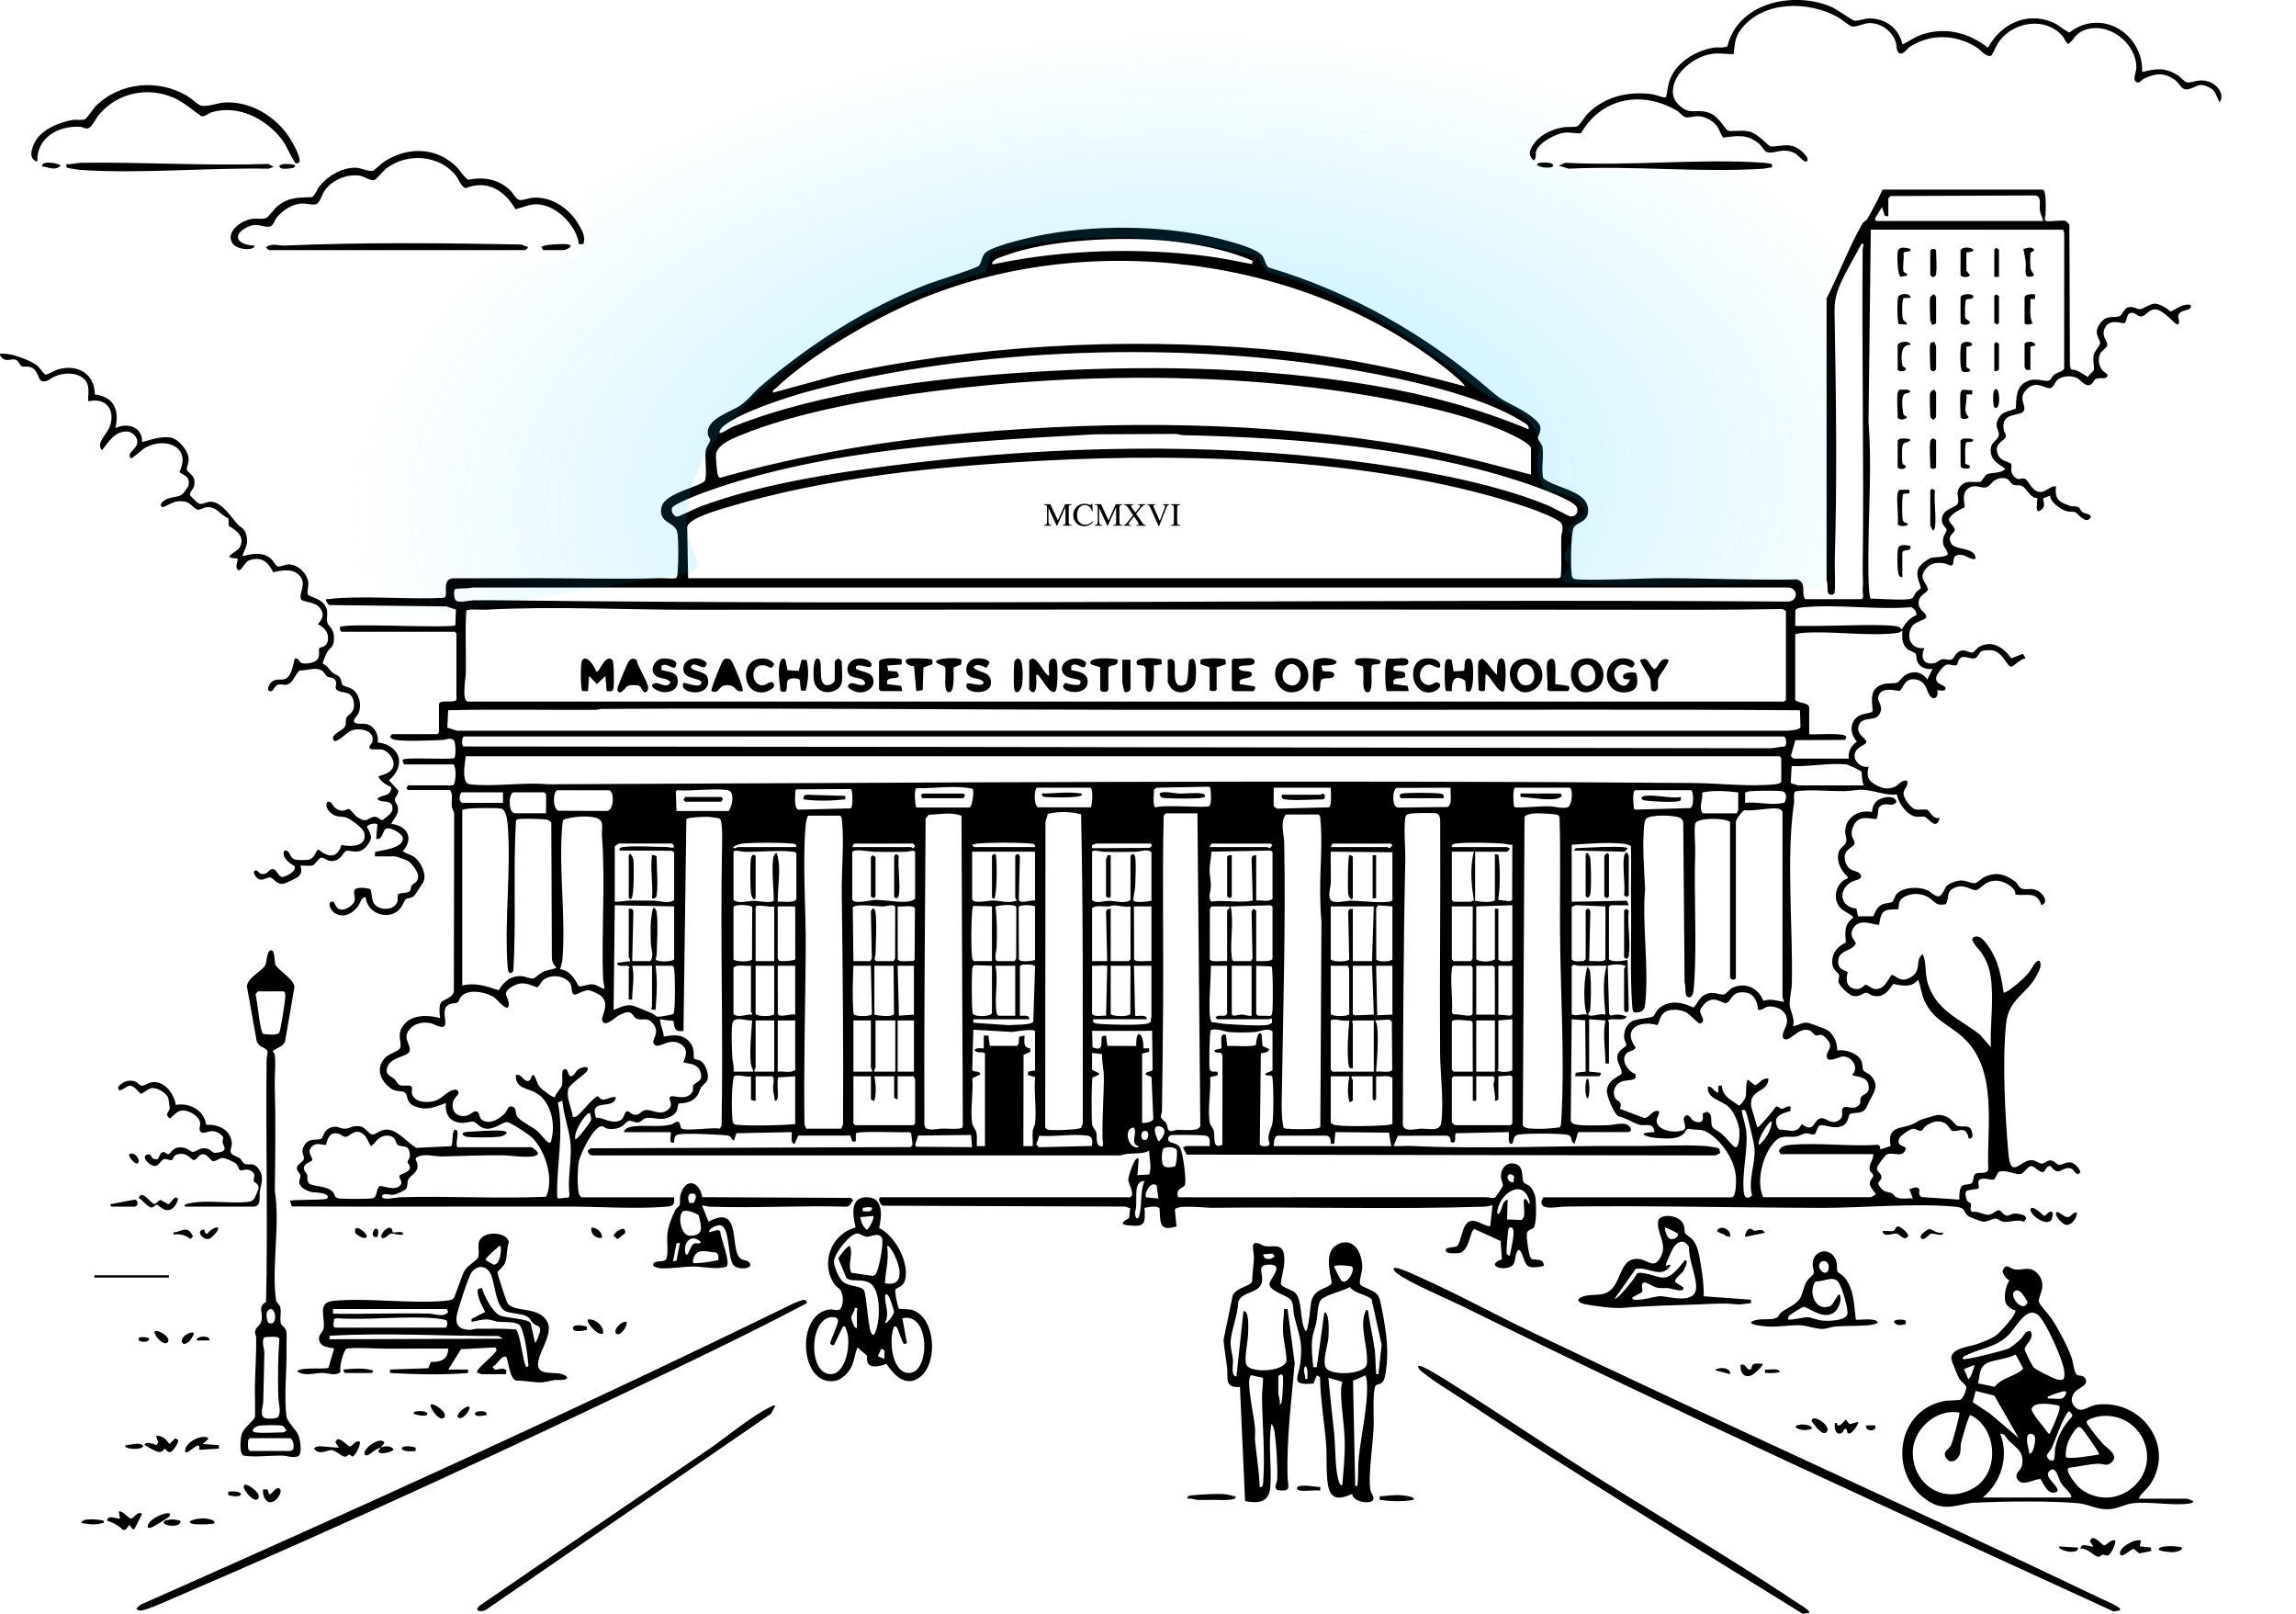 <?xml version="1.0" encoding="UTF-8"?>
<svg id="Layer_2" data-name="Layer 2" xmlns="http://www.w3.org/2000/svg" xmlns:xlink="http://www.w3.org/1999/xlink" viewBox="0 0 1494.64 1050.36">
  <defs>
    <style>
      .cls-1 {
        fill: url(#radial-gradient);
      }
    </style>
    <radialGradient id="radial-gradient" cx="747.11" cy="317.41" fx="747.11" fy="317.41" r="298.66" gradientTransform="translate(229.58 1088.51) rotate(-92.57) scale(1 1.74)" gradientUnits="userSpaceOnUse">
      <stop offset="0" stop-color="#00c3ff" stop-opacity=".3"/>
      <stop offset="1" stop-color="#00c3ff" stop-opacity="0"/>
    </radialGradient>
  </defs>
  <g id="Layer_1-2" data-name="Layer 1">
    <g id="Zc3PRg">
      <g>
        <path d="M1344.85,143.85c.21.06,2.09,1.92,2.26,2.29l.36,92.04.76,2.27c4.42.06,7.32,2.96,10.97,4.87.63-1.35,3.49-3.67,3.87-4.55s-.72-6.62-.23-9.27c.55-2.96,3.93-6.26,4.21-7.88.53-3.06-5.37-6.5.6-13.82,4.31-5.28,8.67-2.4,12.45-4.22,1.37-.66,2.73-4.83,5.07-5.54,3.51-1.05,5.99,1.38,8.06,1.17s6.26-3.42,9.27-3.56c3.2-.15,8.23,3.1,10.66,5.14,4.3-2.09,7.46-5.15,12.77-4.43,1.82,3.96-5.19,2.82-7.25,5.63s1.49,5.17-1.09,7.25c-1.38.3-9.27-9.66-14.4-9.89-4.47-.2-6.24,4.32-9.13,4.6s-4.5-3.68-7.92-1.91c-2.07,1.07-1.34,5.78-3.52,6.37-4.55-.84-9.77-2.11-12.29,2.83-2.97,5.81,2.19,8.63,1.31,11.85-.4,1.47-3.48,3.14-4.34,4.81-1.78,3.46-1.09,8.32,1.41,11.28.82.98,5.16,2.65,2.31,4.55-1.28.85-4.56,0-6.66.86-1.7.7-1.73,4.14-5.11,4.12-2.53-.02-5.08-3.68-7.41-4.78-3.49-1.65-9.05-1.32-12.18,1.03-1.98,1.48-2.64,4.99-5.01,5.65-2.92.82-9.2-5.75-15.6,1.01-5.83,6.18.7,10.62-1.81,14.1s-14.82.1-12.89,12.02c.25,1.55,1.75,2.99,1.38,4.42-.67,2.58-6.39,3.97-5.83,9.04.85,7.64,8.35,6.83,9.39,8.92.82,1.65-1.53,4.39,1.83,7.96,2.82,2.99,4.01,1.07,6.36,1.34,3.24.37,4.42,8,10.15,8.74,4.14.53,6.76-4.07,10.78-3.66-1.07,8.1,1.92,10.34,8.95,12.69,1.85.62,4.4.09,5.73,1,1.24.85,1.54,2.51,2.79,3.32s6.46,1.09,4.92,3.46c-3.05,4.71-8.35-3.18-10.03-3.66-2.08-.59-3.83.07-6.59-.99-3.04-1.17-9.93-5.98-9.56-9.77l-4.41,1.66c-.85,1.48,1.96,4.4-.87,7.08-5.61,5.33-2.55-6.11-3.18-7.11-4.87-.18-6.85-6.62-9.92-7.88-1.98-.81-3.7-.24-5.33-.73-2.5-.75-2.54-4.38-6.96-4.46-6.63-.12-7.96,5.15-10.79,5.99-3.53,1.05-6.97-2.39-11.55.55s-2.96,8.11-2.62,12.47c-3.87,1.89-7.73,3.55-10.19,7.34-.7,2.69,3.74,4.91,3.67,7.44-.06,2.26-5.36,3.34-2.17,8.98,2.45,4.34,14.78,1.92,15.82,9.16-.65,2.59-6.54-1.4-8.13-1.7-8.98-1.69-4.86,5.81-7.49,6.59-1.21.36-3.67-1.22-5.28-1.41-5.35-.62-9.32.15-12.45,4.85-3.34,5.03,1,7.59,2.32,12.09-.22,2.62-6.2,3.32-6.13,9.14.05,4.75,5.32,6.16,4.98,8.78-.32,2.48-7.06,2.62-9.39,6.46-4.26,7.03-.16,15.18,8.22,13.9-2.93,6.23-.54,11.62,7.02,9.66,1.44-.37,2.8-2.2,4.99-2.43,1.75-.19,3.75.88,5.68.23,1.29-.43,2.89-4.71,5.77-5.62,3.52-1.11,5.87,1.58,7.84,1.08,1.15-.29,2.81-2.92,4.55-3.83,8.6-4.48,15.81.83,20.71,7.62l7.52-2.93,1.83,3c-2.73-.29-7.95,5.35-9.44,5.36-2.77.02-5.45-9.52-12.17-10.58-1.88-.3-5.25-.3-6.98.5-1.85.86-2.61,4.14-4.52,4.63-4.09,1.07-9.53-4.84-11.54,4.32-2.42,1.08-4.33-.88-6.88-.12-2.24.67-6.56,6.18-6.78,8.45-.5,5.13,7.1,4.35,6.06,7.52-.45,1.37-4.2.88-5.31.38.96,3.42-1.17,7.43-4.36,4.34-2.73-2.65-2.22-10.01-9.72-11.13-8.04-1.2-7.85,6.67-10.72,7.45-4.94-.75-12.73-2.38-13.73,4.45-.43,2.94,4.41,5.98.25,11.55-2.81,3.76-10.9.36-12.93,6.78-1.92,6.06,5.81,7.99,4.94,10.92-.43,1.43-7.6,3.13-7.58,8.42.01,4.52,4.79,8.18,9.14,7.2-1.5,6.25-.61,8.97,5.01,12.02,3.88,2.11,7.42,2.93,11.67,1.24,2.81-1.11,4.72-4.9,8.3-4.16,1.55,2.99-2.06,5.25-2.23,7.98-.22,3.37,4.41,9.64,7.52,10.6,2.45.76,6.96-.23,8.22.5s3.39,6.32,7.74,5.14c-1.98,8.81-7.35.05-9.63-.61-1.8-.52-3.97.09-5.87-.2-5.58-.85-11.61-8.95-12.25-14.39-7.11.77-14.45-2.45-21.11-3.01-4.62-.39-8.76.77-12.88.82-9.24.11-21.67-1.12-30.38-.07-.81.1-1.74-.03-2.28.75-.8,2.33-.04,4.81-.39,7.18-5.23,35.02-.61,80.85-1.42,117.48-.09,3.95-1.54,9.75-1.42,13.62.11,3.65,3.79,9.18,2.15,13.98,3.53-.28,5.59-2.59,9.38-2.23,1.44.14,12.06,4.08,13.3,4.94,3.99,2.79,6.33,8.4,6.12,13.19,5-.9,12.26,1.3,15.16,5.68,1.81,2.74.92,5.32,1.88,7.21.53,1.05,3.59,1.88,5.26,3.84,3.65,4.29,3.14,7.93.6,12.6-1.7,3.13-2.05,3.58-3.55,7.06-2.58,5.99-8.13,3-11.32,5.19-.61.42-.74,5.53-4.28,7.24-5.91,2.85-11.08-.83-14.66-.16-2.38.44-2.32,5.25-3.98,5.81s-3.49-.7-5.14-.64c-2.02.07-4.64,1.86-6.94,2.16-4.86.64-8.73-1.32-12.93,2.6-8.27,7.69-13.32,26.64-8.22,36.85h69.72c.4,0,3.3-1.44,3.41-1.9-.88-2.3-3.6-4.17-3.78-6.86-.17-2.54,2.28-3.8,2.28-5.26s-1.77-1.99-2.14-3.17c-1.37-4.33,2.4-6.74,2.12-10.83h-60.25l-1.17-1.89c.99-3.46,4.83-3.93,7.96-4.19,17.95-1.51,37.94,1.18,56.12.02,1.76.07,1.88,1.54,1.91,3.03l6.75-2.32c-2.58-13.36,6.93-10.89,14.24-14.15,4.53-2.02,2.93-2.39,9.49-4.15,5.64-1.52,7.86-3.34,13.98.03,2.14,1.18,4.54,4.87,6.06,5.31,3.24.93,7.82-1.38,9.15,3.73.62,2.38.71,4.67-2.13,4.42-1.56-9.21-7.28-3.85-10.83-5.06-1.09-.37-2.33-3.39-3.92-4.46-4.68-3.15-9.44-1.36-13.54,1.63-1.04.76-1.6,2.57-2.5,2.85-1.47.45-3.55-1.39-5.2-1.37-2.01.02-8.67,4.55-9.3,6.52-2.14,6.73,6.91,3.29,3.67,8.21-2.69,4.09-8.39-.04-12.1,2.29-.63.39-5.25,6.63-5.57,7.34-1.59,3.65,2.34,3.91,2.49,7.06.16,3.34-4.36,2.48-.41,7.15,2.91,3.43,4.33,2.07,7.18,3.42.97.46,1.68,1.95,2.78,2.53,3.18,1.67,7.38.55,10.89.85l-2.26-6.04c2.43-.45,4.42-2.32,6.48-.01.08,2.01-.71,4.01,1.6,5.18l24.51,1.64c-.15-2.35-.12-7.24,1.7-8.9,1.41-1.28,5.26-.67,6.46-1.88,1.12-1.12.72-5.01,2.18-5.95,2.37-1.54,7.45.65,8.44-2.74-1.1-28.07,6.69-65.68-16.92-86.54-9.4-8.31-19.09-11-24.74-23.74-1.99-4.48-2.21-9.15-4.03-13.37-4,5.34-10.38,3.99-16.08,2.75-3.5,4.84-6.38,9.19-13.31,7.67-1.56-.34-3.12-2.07-4.59-1.93-2.37.21-3.75,2.93-8.42,2.07-2.63-.48-9.31-6.8-9.48-9.47-.09-1.33.78-2.39.44-4.18-.21-1.07-3.51-3.19-4.1-5.79-1.58-6.97,2.48-12.61,8.59-15.36-.66-6.89-1.21-11.73,4.87-16.29-2.42-2.81-6.29-3.63-8.72-6.42-5.29-6.07-2.49-16.4,4.94-18.97v-1.1c-4.52-3.89-7.89-10.96-5.49-16.87.85-2.09,4.09-3.45,4.61-6.06.42-2.1-.62-3.83-.68-5.86-.31-9.69,8.53-15.04,17.41-13.34.53-6.29,4.25-9.22,10.4-9.72,4.77-.39,8.08,3.94,2.57,4.96-1.6.29-2.76-.47-4.01-.3-6.55.89-4.05,4.49-5.81,9.36-1.98,1.4-11.9-4.18-15.57,5.63-2.55,6.82,1.82,8.13,1.03,10.82s-8.59,3.68-5.78,12.06c2.09,6.23,6.72,4.9,8.92,7,4.03,3.85-3.24,4.73-4.51,5.38-9.36,4.78-8.7,16.55,2.65,17.69l1.03,5.03,9.94-.02c1.15-2.66,2.31-5.59,4.89-7.23,2.58-1.64,5.71-1.12,7.46-2.2.97-.6,1.59-3.92,3.14-5.38,4.61-4.35,14.04-4.6,19.64-2.17,2.99,1.3,6.41,6.08,9.14,2.91,3.11-3.62,1.4-5.74,7.79-8.12,8.04-2.99,9.76,1.07,14.21.6,1.31-.14,4.49-3.31,6.46-4.18,7.48-3.32,13.69-1.51,19.89,3.4,1.32,1.05,2.19,3.83,4.15,4.4,3.55,1.04,6.32-.9,10.6,1.52,3.1,1.75,7.14,7.3,2.13,9.24-3.32-9.5-9.16-5.85-16.96-6.92.4-4.82-7.82-8.83-11.83-9.04-8-.43-11.23,5.9-13.69,6.14-3.78.37-8.05-5.03-15.28-.94-4.42,2.5-2.11,6.47-4.52,10.03-7.05,1.66-7.67-2.53-11.85-4.73s-9.25-2.51-13.82-.63c-6.89,2.84-3.94,7.59-5.61,8.79-9.13-.12-10.83.7-12.14,9.86-1.66,1.23-12.29-4.9-16.73,2.18-3.66,5.84,2.02,8.32,1.45,10.47-2.52,4.73-10.36,3.94-11.26,10.06-1.12,7.65,5.78,7.06,6.09,8.4-1.26,4.35-1.09,9.52,4.28,10.71,4.9,1.09,6.18-2.56,7.4-2.67,1.37-.12,3.78,2.98,6.81,2.88,5.56-.19,7.14-5.53,9.98-9.11,2.51-.73,5.44,6.15,13.11,1.05,6.88-4.58,1.89-10.66,7.24-14.71,2.69,5.94,1.23,12.37,3.21,18.76,5.56,17.96,20.28,23.05,33.91,33.51l7.22,8.3c-.57-15.23,2.12-30.56-.08-45.73-.92-6.34-2.64-10.56-6.1-15.86-1.34-2.06-9.4-9.39-4.02-10.37,4.01-.73,7,4.01,9,6.9,6.16,8.87,7.9,18.99,9.55,29.47.92.88,8.56-5.3,9.86-6.43,2.09-1.82,5.02-4.73,6.79-6.84,1.32-1.58,4.43-8.84,6.83-7.17,1.49,3.34-.39,6.11-1.87,9.1-6.09,12.28-18.29,15.1-20.01,31.51-2.55,24.38-.72,59.28,1.43,83.96,1.58,18.11,7.3,5.3,14.83,4.98,2.69-.12,4.87,2.14,6.82,2.24s3.54-2.18,5.88-2.06c2.54.13,3.82,2.65,5.44,2.82,2.07.22,4.42-1.91,7.49-1.52,2.78.35,5.88,3.71,6.51,6.41-3.58,3.53-3.19-2.33-7.19-2.7-5.38-.5-6.88,5.78-12.25-1.33-2.53-.49-3.73,3.25-4.19,3.53-2.8,1.69-6.1-3.71-8.46-3.49-2.58.24-4.4,4.65-6.96,5.14-3.43.65-9.33-3.13-14.28-1.41l-2.75,4.87c-1.86.96-5.57-1.17-8.56-.26-3.82,1.16-.21,5.15-2.01,6.32l-7.43,1.28c-1.51,1.49-.44,5.35.54,6.86.49.76,1.92.8,2.23,1.79.46,1.48-1.28,3.79.82,5.19,3.33-.61,7.89,1.92,10.24,1.93,2.93.02,5.66-3.45,7.43-3,1.31.34,2.67,3.31,4.81,3.53,1.43.15,3.25-1.32,5.19-1.34,3.34-.04,10.32,1.18,5.98,5.25-4.61-1.86-9.03.72-13.5.01-1.86-.3-3.39-1.9-4.7-2.03-2.3-.23-5.13,2.45-8.78,1.93-1.08-.15-7.89-2.73-8.86-3.32-4.33-2.61-.72-5.65-9.5-6.41-26.81-2.32-58.92.87-86.46.82-55.44-.1-111.17-1.54-166.73-.83-5.09.06-19.72,3.57-14.36-6.02h122.77c2.97,0,2.85-11.25,2.68-13.28-.91-10.89-7.89-21.13-16.34-27.6-5.5-4.21-8.04-2.47-14.44-3.75l-1.5.63c-2.96,6.9-12.45,5.83-18.94,5.4-7.46-.49-14.64-3.52-1.87-3.82-.57-6.67-5.48-3.94-9.3-4.7-3.53-.71-9.84-5-14.16-5.55-2.85-1.78-7.95-13.78-7.44-17.19,1.12-7.59,8.92-8.83,9.61-10.93.02-3.9-3.32-6.85-2.81-11.03s5.55-5.93,5.83-7.09c.19-.79-1.19-3.14-1.37-4.53-.57-4.44,1.55-9.71,5.81-11.49,3.17-1.33,11.36-1.79,13.09-2.82.61-.37,1.9-3.51,3.41-4.92,6.38-6,15.47-4.49,22.63-.87,2.91-2.26,3.65-6.17,7.1-8.05,6.19-3.36,8.94.25,13.15-.5.92-.16,3.71-3.66,5.44-4.4,8.59-3.63,16.52.26,20,8.56,4.99-1.48,8.32-.07,13.14.7.45-1.06-.75-2.26-.75-2.65v-121.17c0-.13-1.17-1.34-1.53-1.5-4.04-1.89-17.63,1.62-22.95.52-1.82.54-5.84,6.06-5.84,7.8v101.48c0,1.32-3.79,1.96-3.79-.76v-100.72c-3.33-2.94-21.33-2.89-22.61.88-.99,2.89.05,14.66-.09,18.84-.93,28.09,1.24,58.93-.76,86.33-.2,2.72-.23,8.28-3.44,7.97s-1.59-7.13-2.69-9.48l-.89-104.38c-.33-1.34-1.02-2.39-2.3-3-3.62-1.73-19.95-2.25-22.14.98-.87,2.05-1.04,4.18-1.2,6.37-.89,12.22.13,26.41.82,38.63-2.11,23.91,2.71,52.42-.02,75.78-.52,4.49-3.31,5.4-7.49,4.8-.65-1.26-.79-2.62-.9-4.03-1.51-20.67-.4-45.45-.75-66.65-.21-12.34.3-24.7-.07-37.04-.52-1.52-4.75-1.88-6.32-2.02-10.07-.87-22.15.17-32.24.78v37.11l35.94-.68,1.2,2.95h-11.75l-1.14,1.14v34.08c2.87,2.1,8.78.94,12.12.38l.76,32.18c-.39,2.15-1.73,2.57-3.03.76v-27.26c0-.3,1.05-1.12.76-1.89-3.68-1.14-7.7-1.14-11.38,0l.88,31.3,1.08,1.17c3.37-1.18,6.9-.7,10.18.47-.09,3.99-11.72.16-11.96,3.02.07.35.59.6.59.76v26.88h-2.27c-.03-9.32-1.91-18.74-.02-27.99l-10.59-.79v34.08s7.58.76,7.58.76c.43.61-.73,2.26-1.13,2.26h-15.54l.34-2.31,6.48-.72-.32-33.36-8.78-.72-.61,66.12c.26.88,1.07,1.52,1.84,1.95,2.73,1.55,18.36.98,22.68.88s13.03-3.41,14.65,2.74c.62,1-1.64,1.77-1.8,1.77h-32.59l-2.28,7.57c-3.99-2.17-.01-5.41-6.04-6.05-6.43-.69-24.05-.81-30.28.07-4.97.7-2.51,6.58-5.34,5.98-1.85-.39-.99-6.06-1.14-7.57l-34.54.71c-1.05,1.54.99,7.88-3.34,5.6.1-2.01-.54-3.72-2.69-4.02l-31.69.1-2.77,6.69c4.15.18,8.38-.22,12.53-.03,47.08,2.2,94.59-.41,141.72,0,15.7.13,33.29-.97,48.47-.03,1.61.1,8.5,1.02,9.28,1.77l.61,2.83-3.04,1.56-344.3-.54-2.45-4.79c.73.2,1.62-.77,1.89-.77h15.54c0-2.24.68-5.86-2.05-6.66-2.34-.69-19.04-.66-22.61-.53-1.98.08-2.99,2.54-1.96,3.82,1.58,1.98,5.5.85,7.5,4.68,1.73,3.31,4.1,20.52,3.06,23.92-.73,2.39-6.46,1.85-4.41,8.1,66.82.12,133.66-.15,200.49-.04,2.12,0,4.55,1.24,6.19-.18.32-.28,4.53-6.73,4.62-7.15.36-1.71-1.18-3.95-1.22-5.87-.12-5.69,3.8-10.28,9.75-8.38,5.52,1.76,3.44,9.25,5.2,12.03.48.76,3.19,1.45,4.62,3.14,1.14,1.35,2.55,4.51,2.84,6.24.55,3.28.95,17.61-.98,19.87-1.12,1.31-3.48,1.22-4.36,3.25-.8,1.86.98,15.34,2.67,17.04,1.48,1.5,8.34-1.01,8.16,4.71-2.59.7-6.04,1.25-8.7.74-4.77-.91-3.98-8.84-7.6-11.32-3.1,2.55-1.4,8.5-4.52,10.62-5.6,3.79-17.53-.48-6.43-4.31l-.85-11.94-17.01-7.78c-2.82.3-3.18,14.54-9.88,15.62-1.72.28-7.95.56-8.66-1.09-1.44-3.35,5.78-2.1,7.38-3.6,1.75-1.64,3.29-10.47,5.18-13.37,4.39-6.75,10.53.24,16.2.68l1.54-13.61c-1.68.01-3.18.73-4.89.79-58.67,1.92-119.18.04-178.09.76-4.1.05-22.63-2.26-23.81,1.2l1.07,10.92c-11.85,3.72-10.33-3.03-11.12-12.05-3.24-1.7-6.36-.42-9.71-.07.68,10.82.16,12.67-11.07,11.36-7.18-.83.6-4.21.82-4.55.75-1.1.32-4.78,1.16-6.37l-3.45-1.23-157.84-.56c-2.5-1.15-3.17-5.5-1.32-5.5h161.42c5.25,0-.44-9.26-.33-11.62.07-1.58,4.29-16.14,6.77-13.37l-.75,10.6,7.66-.44c1.72-5.12.03-10.32-.09-15.46-5.31,2.94-12.43.69-18.53,3.06h-343.37c-1.73.16-3.92-1.55-3.35-3.37l1.81-1.26,208.36-.81,1.11-1.59-.94-7.43-1.56-.71c-4.43.5-33.21-1.01-34.38.87l-.11,5.2h-2.25s-1.28-3.82-1.28-3.82h-33.86s-2.4,5.34-2.4,5.34c-3.02-.06-1.62-5.76-1.88-7.58l-36.04.72-1.49,4.58c-1.66.34-1.55-2.62-3.77-3.03s-7.98-.65-10.59-.78c-5.08-.26-17.57-.77-22.01.03-3.25.59-2.22,5.13-3.03,5.31-3.54.76-1.31-4.82-1.89-6.82h-30.31c-.24-2.21,3.42-3.32,5.11-3.61,7.86-1.31,16.82.62,25.27-1.26,1.47-.33,3.13-1.96,4.13-1.98,2.32-.04,1.78,3.35,2.8,4.4,2.01,2.08,20.89-.98,25.09.2l1.06-2.09c1.12-59.48-.86-119.25.24-178.53.06-3.49.8-19.92-1.54-21.25-.49-.28-6.1-1.05-7.22-1.11-2.12-.13-13.5.3-14.41,1.49l-1.88,137.85c-5.39.81-5.85-1.41-6.41-6.1l-.89-.63c-2.46.11-4.5-.24-6.88-.71-1.15-.23-1.1-.3-1,1.01.2,2.66,2.31,7.05,2.33,10.19,6.73-1.36,12.91-1.83,17.39,4.19,3.21,4.31,1.58,8.87,2.38,10.12.23.36,3.28.89,4.24,1.45,3.06,1.78,5.38,8.31,4.59,11.75-.56,2.48-3.05,3.6-4.28,5.57-1.12,1.78-1.11,3.48-2.74,5.59-3.1,4.01-7.05,4.49-11.82,4.85-1.18.77.53,5.31-4.72,8.16-7.23,3.93-10.92.21-16.82,1.38-1.86.37-2.9,2.64-5.42,2.78-1.73.1-3.56-1.24-5.11-1.08-1.81.19-3.24,2.52-4.76,3.46-2.88,1.77-6.35,2.16-9.69,1.6-1.33-.22-2.12-1.56-3.75-1.5-5.33.22-13.6,17.74-14.67,22.54s-1.11,15.99-.16,21c.16.83,1.31,2.67,1.88,2.67h60.25c.11,4.76-.29,5.71-4.89,6.09-20.27,1.69-45.16-.11-66-.07-9.96.02-20.21,0-30.25,0-49.24.03-98.48.14-147.71-.07l-1.25-3.68c3.4-1.02,23.37-.21,24.25-1.53,2.59-3.89-8.65-3.85-9.89-4.12-2.94-.62-7.95-2.74-8.3-6.16-.18-1.79,1.04-3.32.63-5.04-.34-1.4-2.41-2.4-2.17-4.71s4-3.73,4.46-5.5c.72-2.73-2.69-4.16.52-9.27s8.42-2.48,10.98-4.18c1.27-.84,1.28-5.06,5.28-6.83,5.11-2.26,6.32.62,10.23.43,3.17-.15,5.15-2.41,9.82-1.53,3.15.6,5.68,5.13,7.65,5.3,3.32.29,6.62-5.79,14.66-1.85,4.39,2.15,9.91,8.06,14.07,10.56l22.7-1.08c1.63-1.2,0-11.33,3.08-10.69s-1.41,11.36,1.53,11.36h47.74c.67,0,4.42,3,4.17,4.14-.84,3.79-18.23,1.18-21.56,1.12-13.71-.24-27.46.48-41.04.72-5.1.09-11.71-2.38-16.64.8l-.36,1.16c4.06,8.33-3.18,9.39-4.88,13.28-.83,1.9.04,4.1-1.56,6.02-.91,1.09-6.22,3.4-7.74,3.64-3.16.49-7.09-1.88-7.77,1.3.52,2.59,9.82.42,11.71.36,31.63-.97,63.59,1.1,95.15-.34,5.3-11.5-.33-29.85-9.18-38.55-2.02-1.99-14-9.91-16.21-9.99-3.04-.12-7.69,4.47-12.9,4.3s-6.86-4.34-9.13-4.64c-1.64-.22-4.46.86-6.79.84-7.95-.1-11.88-5.15-10.98-12.93-7.5,2.59-12.46,5.31-20.61,2.02-5.41-2.18-4.01-7.25-6.21-8.92-1.72-1.3-5.4-.24-8.41-2.19-7.25-4.7-11.11-13.61-4.17-20.62,2.14-2.16,8.65-4.18,9.48-5.89,1.81-3.68-3.13-8.91,3-15.93,5.41-6.2,15.91-5.82,23.13-3.77-.37-2.79-.87-7.26.38-9.84,1.09-2.24,7.58-3.02,8.55-7.36l.2-114.99c.37-2.01-1.33-3.6-1.51-5.3-.4-3.58,1.05-8.19-1.18-10.94h-27.28l-1.13-1.15,1.13-1.88h28.8c2.47,0,2.79-11.9.76-13.63h-31.83c-.77,0-1.56-2.38-1.13-3.02,1.24-1.86,29.05.08,33.39-1.1,1.25-.87.94-9.17.15-10.85-1.54-3.28-5.28-1-8.13-.91-7.92.25-23.07,1.05-30.3-.08-1.37-.21-2.56-.77-3.46-1.85l1.13-1.88h29.56l1.14-1.14v-18.18c0-3.67,10.13-.61,11.37-3.03v-43.17l-1.14-1.14h-73.51c-.77,0-1.59-2.48-1.14-3.02,2.42-2.87,66.31.85,75.08-1.1l.38-10.32-6.29-2.05-76.41-.89-1.86-2.68c-.15-1.55.06-1.01,1.13-1.15,2.46-.33,6.55-.66,9.08-.78,21.88-1.1,44.64.97,66.62-.07l1.14-1.14c.52-4.38-1.58-10.65,4.32-11.58,18.69-.05,37.38-.08,56.06-.08,25.83,0,52.18.76,78,0,3.76-.11,7.53.37,11.25.11,1.21-.78,1.21-2.93,1.31-4.21.46-5.67.73-20.38-.21-25.6-1.32-7.32-12.78-5.71-10.27-16.68,2.13-9.33,26.42-13.38,28.26-17.19,1.43-2.95-.17-14.79.44-19.25.37-2.65,2.92-5.81,2.94-6.88.03-1.14-1.26-2.44-1.47-3.85-1.52-10.1,14.51-14.38,21.15-18.93,5.21-3.57,8.95-8.81,13.68-12.83,32.27-27.45,68.52-50.7,108.19-66.07,4.87-1.89,32.2-10.31,33.55-12.11,1.53-2.05,1.8-6.13,4.03-8.27,5.08-4.88,31.94-10.75,39.77-12.14,37.26-6.57,82.02-5.67,118.53,4.52,5.56,1.55,19.01,5.25,22.14,9.68,1.52,2.16,2.06,6.22,3.92,7.45,53.36,15.89,102.4,43.66,144.31,79.96,9.09,7.87,11.28,7.48,20.97,13.12,3.09,1.8,10.93,6.97,11.57,10.41.71,3.85-1.5,5.76-1.46,7.54.03,1.36,2.58,3.69,2.96,6.1.96,6.14-.92,13.75.42,20.02,8.13,7.02,30.92,7.97,29.19,22.36-.85,7.09-8.64,6.38-9.7,10.74-1.36,5.57-1.7,23.61-.95,29.41.16,1.22.29,2.39,1.55,3,2.05,1,21.41.46,25.42.41,11.26-.14,22.82-.84,34.04-.82,28.55.06,57.04,1.37,85.65.8,6.79,2.19,2.43,8.6,5.32,12.86h36.38c2.35,0,.96-4.5,1.07-5.67.55-5.7-.02-8.69.04-13.67.89-69.17-.64-138.9-.02-208.28.01-1.65,1.59-4.04-.71-3.75-4.7,9-10.69,18.54-14.53,27.9-3.63,8.87-3.09,14.17-2.93,23.64.88,51.34,1.56,103.09,0,154.43-.1,3.37.61,20.31-.31,21.65-.75,1.09-3.14,1.09-3.87,0-.79-1.17-.26-6.76-1.13-8.72v-183.32c7.99-15.47,14.62-33.64,23.35-48.62.87-1.5,2.47-1.88,3.1-2.96,3.59-6.21,6.96-12.68,9.96-19.21h104.2c2.77,0,1.97,13.66,1.93,16.33-.03,1.74-1.29,3.12.34,4.12,3.48.61,9.86-.84,12.88,0ZM1330.07,143.85c-.61-2.51-1.86-4.6-2.19-7.28-.39-3.15,1.32-8.6-2.76-9.36l-94.32.37c-.36.17-1.53,1.37-1.53,1.5v11.74l-2.34-.45-1.82-5.61-4.61,7.54.81,1.54h108.75ZM1334.39,247.37c.83-.7,1.43-2.43,2.88-3.56,2.14-1.67,6.02-1.96,6.45-4.16l.03-87.9-.78-2.25-125.14-.05-1.47,125.06c2.07,26.32.28,53.13,0,79.46-.05,4.78-.65,34.13,1.49,35.68,4.73-.15,24.28,1.59,27.01-.38,1.01-.72,1.72-2.94,2.65-4,.59-.67,2.73-2.11,2.81-2.28.68-1.49-3.57-7.08-1.68-12.68.83-2.47,6.17-6.58,8.65-7.26,2.02-.55,10-.37,10.61-2.31.1-2.78-2.52-4.12-2.96-6.78-.89-5.35,2.28-7.04,2.22-9.07-.05-1.86-3.56-2.86-3-7.48.78-6.58,8.87-6.79,10.21-9.53,1.67-3.41-2.17-6.9,1.99-11.64,3.8-4.34,8.98-1.75,13.01-2.74.54-.13,2.74-4.25,4.34-4.92,2.81-1.18,8.56-.41,11.35-3.05.46-2.05-8.51-3.69-9.11-11.36-.53-6.85,4.23-6.9,5.19-10.79.8-3.26-3.71-5.63.26-11.79,2.71-4.2,6.89-3.82,10.89-5.78.4-6.89-.21-13.73,6.81-17.43,6.29-3.32,13.06.88,15.29-1ZM815.39,169.7c-17.31-7.37-36.87-11.12-55.6-12.97-29.88-2.95-77.96-.88-106.11,9.83-2.66,1.01-7.09,1.99-7.95,4.93.47.91,2.25.22,3.08.05,44.1-9.08,91.94-10.48,136.66-4.87,9.92,1.24,19.82,3.39,29.64,5.22l.29-2.18ZM953.42,251.38c1.07-.85-10.4-10.09-11.43-10.91-93.58-74.34-235.74-91.42-345.49-44.72-28.94,12.31-68.88,35.31-91.51,56.99-.91.87-2.18.81-1.73,2.81l41.68-11.37c90.11-19.47,185.07-24.69,277-17.02,44.62,3.72,88.42,12.46,131.49,24.22ZM995.1,279.4c.47-2.8-2.36-3.91-4.31-5.15-27.12-17.1-76.57-27.63-108.44-33.25-109.26-19.26-248.46-15.27-355.75,13.63-13.44,3.62-46.63,14.26-56.28,23.28-1.05.98-3.48,4.55-.79,3.76,2.07-.61,5.52-3.16,7.99-4.14,57.24-22.73,130.04-31.31,191.34-35.24,74.8-4.8,150.66-3.9,224.87,8.56,34.74,5.83,68.92,15.04,101.39,28.55ZM996.62,308.94v-17.04c0-3.09-10.66-8.06-13.37-9.36-17.73-8.47-40.12-14.44-59.37-18.67-99.85-21.94-214.35-22.25-315.55-9.35-40.19,5.12-89.68,13.64-127.03,29.07-5.25,2.17-15.26,6.34-15.24,12.85,0,2.47.51,8.9.87,11.31.14.96.8,3.08,1.81,3.23,53.59-15.26,108.9-24.42,164.5-29.3,93.42-8.21,191.3-7.33,283.97,8.55,26.93,4.61,53.1,11.66,79.42,18.71ZM713.03,282.66c-82.87,4.51-175.63,9.26-254.12,37.63-3.53,1.28-20.66,7.77-21.46,10.39-.69,2.25.9,5.31,3.32,5.55,1.06.1,12.26-5.47,14.78-6.42,41.58-15.63,94.13-23.2,138.26-28.44,93.38-11.09,192.9-13.33,286.38-1.41,39.89,5.09,90.19,13.67,127.23,28.87,2.96,1.21,13.47,7.06,14.77,7.25,3.43.51,5.97-3.03,4.02-6.35-2.58-4.4-25.15-12.52-30.95-14.51-70.13-24.03-151.08-30.4-224.89-31.99-1.79-.04-3.45-.79-5.24-.82l-52.1.25ZM1016.1,340.21c-2.15-2.71-15.89-7.95-19.84-9.32-93.69-32.34-219.02-36.38-317.56-31.05-68.74,3.72-140.49,10.66-206.5,30.68-5.42,1.64-23.57,6.74-24.85,12.27l.59,33.55h566.5s1.56-.71,1.56-.71c.75-8.39.15-16.98.3-25.45.05-3.05,2.08-7.11-.2-9.97ZM296.55,390.55c1.87,2.17,8.81.2,11.53.15,6.31-.1,12.7-.07,19.01,0,278.51,3.48,557.38-1.05,835.9.82,8.09.58,8.08-9.73,0-9.15H307.32c-2.22.87-9.85.31-11,1.12-1.31.91-.61,6.08.23,7.06ZM1247.37,400.47c.91-1.54-1.84-5.75-4.03-5.23-22.31,1.74-47.83-2.2-69.76.04-1.41.14-4.35.59-4.82,1.99l-.11,10.12c5.43.06,10.89-.08,16.33-.04,9.34.07,44.84-1.63,50.92.61.76.28,1.46,1.14,2.1,1.68,2.37-3.91,4.89-7.5,9.37-9.18ZM304.33,456.62h857.13l1.14-1.14v-57.56c0-.37-1.88-1.61-2.62-1.54-38.9.67-77.86.49-116.77.44-197.8-.22-395.95-.15-593.36.03-44.13.04-89.32-2.46-133.35-.04-2.41.13-12-.71-12.96.68-.85,13.42-.02,27.09-.3,40.6-.07,3.29-2.73,17.45,1.11,18.52ZM1168.65,412.7v42.79c1.78,2.51,9.09,1.27,9.09,5.3v17.04c3.18.53,24.1-1.43,24.2,1.88l-.79,1.83-32.4.17-2.91,10.13c.04.45,1.54,1.88,1.67,1.88h36c-.54-4.59,1.53-8.59,5.29-10.97-2.92-3.81-4.68-7.76-2.63-12.51,3.1-7.18,11.67-5.08,12.92-7.58-.71-7.41-1.92-14.89,6.81-17.37,3.24-.92,6.52-.25,8.9-.95,1.57-.46,3.69-3.94,5.57-5.04,5.39-3.15,10.66-2.04,14.29,2.9l3.41-6.8c-3.58.33-7.46-.59-9.43-3.83-1.5-2.45-.72-4.63-1.54-6.03-.54-.93-3.99-1.89-5.32-3.01-3.81-3.18-3.61-7.58-3.41-12.13-1.26.78-1.71,1.35-3.36,1.56-18.41,2.35-42.25-1.48-61.46-.08-1.7.12-3.22.68-4.9.79ZM391.7,461.39c-1.07,0-2.48.56-3.98.57-31.97.21-64.07-.5-95.95.29l-.61,11.31,6.32,2.02h866.28c2.14-.25,7.35-.37,8.31-2.29l-.34-11.04c-94.55-.68-189.28-.24-283.9-.29-49.05-.03-98.59.03-147.71,0-116.31-.06-232.06-1.28-348.42-.57ZM302.05,479.34c-1.3,0-1.83,5.5-.43,6.49l315.73.29c178.43.17,356.63.68,535,.86,2.97,0,6.41-1.12,9.52-1.16,1.21-.83,1.2-5.55-.43-6.49H302.05ZM303.19,492.21c-.56,4.25-3.05,17.55,2.61,18.22,15.62,1.84,34.83-1.49,50.85-.01,248.11-1.04,497.43-2.85,745.73-.82,17.19.14,35.87,2.56,53.06.84,1.12-.11,4.12-.59,4.12-1.94v-15.15l-1.14-1.14H303.19ZM1170.55,511.15h42.82c-1.39-1.85-1.17-8.21-1.64-8.97-.43-.71-8.45-4.54-10.07-4.7-11.22-1.05-23.91,1.59-35.33,1.12l-.61,10.55.63.89c1.38-.01,3.13.97,4.2,1.1ZM596.48,525.54h34.48c2.03,0,3.11-10.24,2.32-12.17-12-2.52-24.56-.13-36.85-.38-1.48,1.03-.74,10.38.05,12.54ZM787.27,524.59c1.64-1.68.97-9.46.61-11.98l-.91-.6-34,.65-1.79,1.24c.19,2.27-1.17,10.85,1.14,11.58,4.62-2.01,33.5.6,34.95-.89ZM944.32,512.67l-35.11.12c-2.89.97-3.25,12.23.66,12.79l32.23-.34c3.69-.93,1.78-9.42,2.22-12.57ZM709.77,512.66h-34.86c-1.99,2.01-1.83,11.83.88,12.75l34.27.04c1.05-2.04,1.69-12.18-.29-12.78ZM866.27,512.66h-37.13v11.74c0,.36,1.87,1.98,2.67,1.9l33.22-.87c2.08-.68,1.3-10.34,1.24-12.77ZM986.39,512.66c-1.8,0-1.25,10.34-.81,12.17l.91.6c7.35.31,14.54-.79,21.91-.69,3.38.05,9.5,1.91,12.48.43,2.2-1.1,3.47-10.6,1.13-12.51h-35.62ZM553.85,526.11c1.65-1.73.97-9.44.61-11.99l-.91-.6-35.18.22-.6.91c.04,2.65-1.17,11.3,1.93,12.3l34.16-.84ZM362.8,514.3c-3.03,1.02-3.08,12.21.78,13.36l31.67.13c4.51-.59,4.77-12.46,1.38-13.46l-33.83-.03ZM440.36,527.81h33.72c1.58,0,5.52-12.94-.71-13.67-9.95-1.17-22.31.86-32.52.15l-.91.6.43,12.92ZM1064.55,514.28c-2.24.73-1.16,9.81-.91,12.06l.91.6,35.9-1.03c2.29-1.11,2.23-11,.27-11.64h-36.16ZM1131.52,515.69c-7.7-.82-15.77-1.52-23.41.08.65,4.41-2.62,9.79.3,13.56h22.36c-.25-.74.76-1.64.76-1.89v-11.74ZM1161.66,522.35c1.23-2.02,1.78-6.4-1.12-7.26-2.57-.76-16.82-.43-20.34-.19-.93.06-3.92.24-4.17,1.29l.03,6.32c8.57-.91,17.2,2.06,25.6-.16ZM327.44,515.69h-26.9c-1.77,1.51-1.77,5.3,0,6.82h26.9v-6.82ZM355.48,529.32v-12.5l-1.14-1.14h-20.46c-3.13,2.41-2.88,13.63,1.52,13.63h20.08ZM300.92,527.05v114.36c8.79-2.15,15.59.49,23.74,3.08,3.41-5.85,8.11-9.74,15.29-9.13,2.26.19,5.55,1.88,7.41,1.39,1.02-.27,4.34-3.44,6.33-4.33,3.11-1.39,5.91-1.14,8.6-2.75-2.15-1.69-3.03-4.06-3.05-6.79l-.35-87.5c-.53-.71-1.28-1.36-2.09-1.69-2-.84-16.61-1.04-19.13-.58-.86.16-1.53.26-1.79,1.24-1.92,32.39.27,65.04-1.74,97.47l-.6.92c-2.6,1.92-2.96-1.68-3.11-3.79-2.17-29.81,2.41-62.74.06-92.46-.21-2.73-1.16-9.63-4.19-10.2-3.76-.71-16.95-.37-21.26-.03-1.46.11-2.74.44-4.13.79ZM687.27,528.79c-1.7.19-3.49.57-5.18.88l-1.52,5.3-.17,198.65c.32.69.68,1.31,1.46,1.57,2.19.73,19.48.13,21.48-1.01,1.02-.58,1.44-2.63,1.52-3.78-.04-66.82.36-133.7-1.1-200.37-5.14-1.48-11.02-1.86-16.49-1.24ZM625.93,530.94c-7.05-2.71-14.09-.81-21.35-.71l-2.03,2.52c-.37,66.39-1.07,132.66-.82,199.19l.76,2.27c3.96,1.82,7.38.37,10.99.31,2.33-.04,12.05.64,12.96-.68l.33-1.18-.86-201.72ZM759.03,529.32l-1.5,1.53c-.94,40.41-.1,81.07-.36,121.57-.15,23.31-.46,47.01-.75,70.43-.02,1.38-.78,2.84-.73,3.81.09,1.79,2.76,2.98,3.63,4.58.72,1.32.68,3.36,1.21,4.09,1.29,1.78,4.33.05,6.09,0,3.6-.12,14.02,1.39,14.77-2.65l-1.9-203.34h-20.46ZM918.37,529.51c-2.44.45-3.33.64-3.64,3.18-.97,7.9.26,18.95.07,27.34-1.24,57.25-1.43,114.57-1.59,171.92.65,5.17,8.43,2.71,11.79,2.62,5.41-.15,12.53,2.23,13.27-4.16,1.69-14.63-.71-30.78-.81-45.42-.34-50.1.35-100.51.07-150.78.02-1.56-.42-4.21-2.05-4.76s-14.91-.35-17.12.06ZM1015.45,733.69c.82-1.5.81-3.12.91-4.78,2.33-39.36-.56-83.12-.83-122.69-.17-24.86.5-49.86-.34-74.63-.38-.65-.94-1.15-1.67-1.36-1.8-.53-11.97-1.05-14.24-.89-1.77.12-6.08.73-6.84,2.25l-1.13,200.32c.42,2.71,4.92,2.53,7.16,2.67,5.69.36,11.37-.18,16.98-.88ZM858.31,530.08h-21.22c-3.94,4.82-1.21,12.8-1.1,18.52,1,54.66-.75,110.33-1.58,165.1-.1,6.74-.27,13.54,1.12,20.15.53.79,1.47.65,2.28.75,3.68.46,16.09.45,19.59-.22.77-.15,1.65-.37,2.1-1.08l.73-133.96c-.7-6.3-.75-12.62-.83-18.87-.17-14.54,1.69-34.01.07-47.78-.13-1.1-.09-1.95-1.18-2.61ZM526.38,530.84c-1.13,0-1.82,5.23-1.92,6.41-2.15,24.65.25,54.95.06,80.33-.29,37.98-1.39,76.25-.83,114.36l1.18,2.61h22.74l1.18-2.61c.32-50.24-.2-100.59-.83-150.71-.18-14.55,1.69-34,.07-47.78-.13-1.1-.09-1.95-1.18-2.61h-20.46ZM393.37,643.67c.28-2.2-.7-4.24-.78-6.4-1.17-30.94,1.56-62.35-.72-93.19-.43-5.87,2.24-10.72-5.27-12.15-6.13-1.17-13.62-.31-19.56,1.36-.65.55-.86,2.32-.94,3.22-2.63,27.86,2.34,59.83.03,87.89-.2,2.46-1.01,4.12-1.55,6.4,6.46.87,9.32,5.89,12.13,11.04,3.04.47,5.47-1.39,8.68-1.22s5.15,2.16,7.98,3.06ZM437.71,549.01h-34.86c-.29,0-2.65,1.72-2.65,1.89v35.97c3.8.11,7.15-.83,11.02-.79,4.75.04,9.55.08,14.28.11,3.83.02,9.86,2.28,13.34-.45v-31.05l-1.71-.99-33.91-.15c-.22-1.97,1.09-2.13,2.61-2.31,7.92-.94,19.69.01,28.11,0,1.82,0,6.88,1.99,3.76-2.24ZM518.42,551.29c.16-2.41-1.66-2.17-3.37-2.31-8.28-.69-23.61-.7-31.86.05-1.74.16-8.7,2.52-4.54,3.02.53.06,1.21-.76,1.5-.76h38.27ZM554.79,551.29h38.27c.25,0,.9.84,1.46.74l1.19-1.13-1.13-1.88h-38.65l-1.14,2.27ZM673.78,551.29c.16-2.41-1.66-2.17-3.37-2.31-8.85-.74-25.33-.75-34.15.03-1.19.11-2.25.6-3.4.77-.21.29,1,1.51,1.13,1.51h39.79ZM749.18,549.01h-35.62c-.4,0-1.7,1.03-2.59.83-.11,1.19-.62,2.55,1.07,2.21l36.29-.2,1.61-1.33-.77-1.51ZM787.45,551.29h37.51c.25,0,.88.71,1.57.75l1.83-1.87-1.13-1.15h-38.65l-1.14,2.27ZM866.27,551.29h36.76c.25,0,.88.71,1.57.75l1.83-1.87-1.13-1.15h-37.89l-1.14,2.27ZM945.09,551.29h36c.26,0,1.12,1,1.89.77.22.29-1.75,2.26-1.89,2.26h-20.84v31.8c.59.61,11.73,1.77,12.88-.37v-29.91l2.34.45c1.17,9.44,1.15,19.89-.12,29.36l7.6.93,1.44-.93.1-35.86c-2.19.19-4.25-.66-6.41-.8-7.81-.49-22.92-.89-30.38,0-1.43.17-2.87.36-2.61,2.31ZM518.42,584.99v-29.54c-.67-1.08-1.51-1.05-2.61-1.17-9.43-1.11-21.97.37-31.9.07-1.29-.04-6.41-1.71-6.41.34v31.05c3.47,2.66,9.39.53,13.26.53,2.47,0,11.5,1.83,12.95-.12.01-8.38-1.41-18.71-.46-26.94.19-1.66.54-3.04,1.91-4.14,1.06-.03,1.84,6.71,1.93,7.91.55,8-.92,15.93-.79,23.89,2.66-.37,11.25,1.23,12.13-1.9ZM554.79,554.69v30.29c0,3.98,12.13.83,13.99.75,5.95-.26,13.57,1.32,19.73,1.21,2.3-.04,5.47-.41,7.2-1.96v-30.29c0-1.91-4.46-.37-5.65-.34-6.91.18-14.38.18-21.29,0-2.42-.06-13.18-2.26-13.98.34ZM673.78,554.31h-40.92v30.67c0,3.58,11.05,1.05,13.26,1.07,4.85.05,10.48,2.13,15.54.06.28-.76-.76-1.59-.76-1.89v-27.26c1.3-1.81,2.64-1.39,3.03.76l-.7,27.92c.84,2.9,8.36-.16,10.55.47v-31.81ZM749.56,586.12v-31.43c-2.61-2.52-6.79-.44-10.19-.34-6.86.2-14.43.21-21.29,0-1.36-.04-7.17-1.82-7.17.35v31.05c2.76,2.66,7.81.49,10.99.53,4.15.06,10.37,2.1,14.02-.53v-28.78c1.3-1.81,2.64-1.39,3.03.76.74,4.07.21,14.31.04,18.96-.11,2.96-1.2,6.4-1.22,9.46,1.1,1.55,9.64.73,11.79-.02ZM817.77,586.12c3.37-.47,7.98,1.18,10.61-1.14v-30.29c0-.32-1.19-1.27-1.82-1.1l-37.99.68c.03,3.61-1.07,7.45-1.14,10.99-.09,4.16.77,7.63.85,11.39.07,3.14-2.08,6.72.04,10.12,9.14-1.18,18.21,1.05,27.18-.66l-.76-27.63.71-1.56,2.32-.34v29.54ZM906.44,585.74v-31.05l-40.17-.38c-.14,6.68.19,13.41.04,20.1-.08,3.56-2.03,7.81-.1,11.4,2.03,2.57,10.32.35,13.25.38,7.09.08,17.4,1.55,24.37.72,1.1-.13,1.95-.09,2.61-1.17ZM959.49,554.31h-14.4v31.43l1.14,1.14h11.37c.28,0,1.16-.97,1.9-.77-1.66-10.31-2.79-21.64,0-31.79ZM438.84,589.91l-38.65-.76-.75,68.16c3.49-1.35,7.02-3.27,10.96-3.06,2.81.15,10.46,3.91,13.83,5.18,1.36.51,2.87,2.09,3.81,2.28.86.18,9.41-1.23,10.07-1.73.86-.65.67-1.36.78-2.25.67-5.35.63-21.18,0-26.58-.13-1.1-.09-1.95-1.18-2.61h-10.99c1.46,9.51.77,19.23,0,28.78l-2.28-.37c-1.23-.69,0-1.36,0-1.52v-26.88h-12.88c1.76,7.45-.06,14.52,0,21.97h-2.27v-20.07c0-.19.61-.45.58-.76l-1.05-1.05c-1.93-.54-7.04,1.09-7.12-1.97l8.34-1.15c.45-1.06-.75-2.26-.75-2.65v-31.43c1.82-.21,2.69.01,3.03,1.89l-.76,32.19h11.75c2.7-3.14.46-8.14.35-11.71-.13-4.28-.24-9.42.04-13.66.09-1.34.89-9.49,1.89-9.46,1.35.99,1.71,1.7,1.93,3.36.92,6.86.15,19.17,0,26.58-.03,1.29-.47,2.46-.71,3.69.43,1.81,10.66,1.88,12.04.06v-34.46ZM477.49,590.29v34.08c1.38,1.82,11.59,1.75,12.04-.06l.14-33.93c-.23-1.49-11.56-2.11-12.18-.09ZM491.89,590.29v35.22h12.13v-35.59c-2.41.94-11.44-1.87-12.13.38ZM555.55,625.5h10.99l.99-1.71-.61-30.47c.96-3.15,2.73-2.26,3.06.72.82,7.33.17,18.85,0,26.58-.04,1.92-1.53,3.67.34,4.89h11.37l.99-1.71.09-33.41c-.69-2.36-5.82-.48-7.86-.44-3.87.07-18.12-2.17-19.79.72l.43,34.84ZM633.99,625.5h11.75v-35.59s-12.21-.32-12.21-.32c-.46,1.19-.62,2.41-.71,3.69-.53,7.4-.84,22.5,0,29.61.13,1.1.09,1.95,1.18,2.61ZM649.15,625.5h11.37l.99-1.71.09-33.41c-.65-2.26-11.46-1.27-13.57-.44,1.04,8.42,1.02,17.57.78,26.13-.06,2.09-2.01,8.7.34,9.43ZM673.78,589.91c-1.73-.97-10.4-1.28-10.66.47l.14,33.93c.55,2.23,8.68,1.11,10.52.44v-34.84ZM735.92,589.91c-3.58.69-7.64-.68-10.91-.68-1.09,0-2.44.68-3.84.72-3.28.1-7.8-.97-10.26,1.1v34.46h9.85s-.76-32.19-.76-32.19l.71-1.56,2.32-.34v34.08h11.75l1.14-1.14v-34.46ZM817.77,625.5c1.79-.07,10.61.76,10.61-1.89v-33.32c0-.32-1.19-1.27-1.82-1.1l-25.46.73c2.29,10.38-.5,22.62.72,32.98.13,1.1.09,1.95,1.18,2.61h11.37l.99-1.71-.61-30.47,1.14-1.89,1.88,1.13v32.94ZM866.27,589.91v34.46c1.38,1.82,11.6,1.75,12.04-.06l-.67-30.99.71-1.56,2.32-.34v34.08h12.5l1.13-35.59h-28.04ZM906.44,589.91l-9.38-.7-1.19,1.77.05,33.34c.44,1.81,9.27,1.86,10.52.06v-34.46ZM984.49,589.15l-23.49.76v34.46c2.65,1.84,9.39,1.86,12.13,0v-32.94h2.27v32.94c1.17,1.55,3.84,1.34,5.72,1.17.7-.06,1.43.06,2.12-.16l1.26-1.02v-35.22ZM1023.14,590.29v34.08c1.17,1.55,3.84,1.34,5.72,1.17.7-.06,1.43.06,2.12-.16l1.26-1.02v-31.81c1.3-1.81,2.64-1.39,3.03.76l-.75,32.18c1.97-.38,9.98,1.03,10.52-1.19l.08-34.39-19.36-.8-2.61,1.17ZM517.66,589.91h-11.37l-.02,33.69.73,1.57c1.12.79,10.46.16,10.7-.91l-.04-34.35ZM584.35,589.91l.08,34.39c.51,2.12,8.14,1,10.04,1.09l.91-.6.22-33.64c-.79-2.41-8.95-.78-11.26-1.24ZM749.56,589.91h-11.37l.09,34.4c.55,2.25,9.09.79,11.28,1.19v-35.59ZM800.34,589.91h-11.75l-.99,1.71-.04,32.64c.79,2.41,8.95.78,11.26,1.24v-32.94c0-.22,1.25-1.04,1.51-1.52v-1.13ZM958.73,589.91h-13.64v34.46l1.14,1.14h11.37l.99-1.71.15-33.89ZM645.74,628.53l-11.41-.36c-1.52.93-1.38,2.2-1.52,3.73-.3,3.2-.31,26.2.42,27.69,1.3,2.68,12.51,1.96,12.51-.38v-30.67ZM660.89,628.53l-12.84.05c1.98,10.45-1,20.82.83,31.26l1.02,1.25h10.99v-32.56ZM663.92,628.91v32.19c1.68.07,5.33-.59,6.06,1.15v1.12s-36.37,0-36.37,0v2.27s23.08,1.55,23.08,1.55c3.03-.39,14.52.16,15.96-2.29l1.16-35.86c-.38-1.61-7.17-1.42-8.63-1.14l-1.26,1.01ZM1023.14,628.91v31.05c2.24,1.91,6.71-.45,9.85.37-1.78-5.68-1.76-11.89-1.55-17.82.14-3.93.73-9.64,1.92-13.22,1.65,1.35,1.76,2.94,1.93,4.88.52,5.73.45,16.23-.02,22.02-.12,1.5-.51,2.65-1.52,3.77.59.7.8,1.04,1.79,1.08,2.38.1,6.64-1.51,9.56-.71-.88-10.02-2.06-22.1.76-31.79-5.93-.15-11.9.16-17.84.03-1.93-.04-3.67-1.53-4.89.34ZM488.86,628.53c-3.59.5-8.52-1.22-11.37,1.14v30.29c3.35,2.88,8.21-.13,12.12.37.3-.83-.76-1.66-.76-1.89v-29.91ZM504.02,628.53h-12.13v31.43c1.44,1.81,11.52,1.79,12.07-.09l.06-31.33ZM517.66,628.53h-11.37l.06,31.33c.84,2.87,8.93-.46,11.31.47v-31.81ZM566.92,628.53h-11.37c-.38,10.47-.8,20.83.11,31.32.66,2.01,11.5,1.83,11.93.05l-.67-31.37ZM581.7,628.53h-12.5v31.8c2.29.74,12.01,1.86,12.78-.47l-.27-31.32ZM594.96,628.53h-10.61l.83,32.49,9.77-.69v-31.8ZM710.91,628.53v31.43c2.2,2.22,6.17.74,9.1,1.14l.76-31.44c.1-1.58-.01-.98-1.12-1.14-2.65-.38-5.99.28-8.74,0ZM735.92,628.53h-12.88v31.43c1.57,1.78,12.12,1.85,12.78-.11l.1-31.32ZM749.56,628.53h-11.37l.75,32.57c.65.65,8-1.4,7.58,2.26h-34.87c-.92,2.86,2.39,2.89,4.9,3.07,6.9.48,23.14.9,29.53-.08,1.17-.18,2.3-.58,3.12-1.47-.26-1.1.34-2.68.34-3.4v-32.94ZM798.82,628.53h-10.61c.42,5.39-2.58,34.49.7,36.78,2.92.1,5.86.93,8.74,1.11,6.44.4,20.77,1.4,26.57.74,1.44-.17,2.73-.44,3.8-1.5l-.03-2.31c-.77-1.18-1.31,0-1.52,0h-34.1l-1.12-1.14c1.46-2.1,4.25-.62,6.31-1.25l1.25-1.02v-31.43ZM814.74,628.53h-12.88v31.43c0,2.14,5.2.28,6.44.31,2.17.06,4.22,1.14,6.44.82v-32.56ZM817.77,628.53v31.43l1.23,1.09,8.13.11c1.18-.26,1.23-3.93,1.29-4.94.2-3.64.37-25.72-.71-27.23l-9.94-.44ZM866.27,628.53v31.43c1.38,1.82,11.59,1.75,12.04-.06l-.06-29.66-.99-1.71h-10.99ZM893.17,628.53h-12.5v31.43c.57.78.66.82,1.55.82,3.75.01,8.26-.37,12.1-.45l-1.14-31.8ZM906.44,628.53h-10.61l.71,32.23,9.9-.43v-31.81ZM946.22,628.53c-1.08.66-1.05,1.51-1.18,2.61-1,8.55.73,19.17.14,27.95l1.13,1.14c2.34-.75,11.65,2.33,12.31-.33l.05-29.55c.17-.63-.78-1.82-1.1-1.82h-11.37ZM973.13,660.34l-.05-30.58-1.09-1.23h-10.99v31.81h12.13ZM984.49,628.53h-9.09v31.81l7.9.68,1.2-1.05v-31.43ZM391.6,648.48c-1.35-1.34-6.64-3.91-8.52-3.99-3.01-.14-7.94,3.04-8.93,2.86-2.72-.49-1.35-5.15-3.09-7.51-3.7-5.05-11.85-5.78-16.9-2.39-2.4,1.61-2.28,4-4.66,5.13-5.63-2.14-9.52-4.12-15.36-.91-8.38,4.6-3.14,6.83-2.93,11.57.32,7.2-7.63-2.77-9.13-3.83-5.29-3.72-17.2-6.25-21.94-.82-.95,1.08-1.36,3.24-2.27,3.79-1.09.67-3.41.47-4.98,1.08-6.92,2.73-.89,12.54-3.88,14.51-2.16,1.43-6.5-1.73-9.13-2.15-5.01-.79-9.63.09-13.11,3.95-5.58,6.18,1.73,10.62-.34,14.8-1.51,3.06-11.69,3.47-14.08,9.41-2.26,5.6,1.74,5.93,4.55,8.43,1.09.97,1.75,3.12,3.09,3.73,2.38,1.08,5.2-.24,7.61.72,1.4.97-.3,4.04,1.14,6.41,2.67,4.4,9.32,4.44,13.83,3.34,5.61-1.36,8.62-7.49,14.52-7.47,3.67,2.56-1.14,4.73-1.92,7.18-2.1,6.66,2.16,11.3,8.98,9.73,2.11-.49,4.92-4.37,7.18-1.93,1.09,1.18.42,3.6,2.91,5.04,4.87,2.81,10.86-.97,14.32-4.46,1.89-1.91,1.74-5.41,5.15-4.44,2.46.7,1.79,3.87,2.62,5.75,1.51,3.43,9.98,7.07,13.42,10.06,1.86,1.62,6.2,7.37,7.59,7.58,1.58.24,1.41-1.17,1.66-2.13,2.68-10.15-.31-24.35-9.68-30.02-5.75-3.48-13.75-2.75-13.57-11.8,3.73-1.16,4.89,4.12,7.94,3.85,2.43-.22,1.75-4.34,3.79-3.85,1.88,2.49,1.73,4.94,3.78,7.59,1.17,1.51,8.35,7.08,9.85,6.83.78-2.74,4.24-5.67,4.79-8.14s-.59-8.65.88-9.73c3.46-2.33,2.56,4.61,4.97,4.24,2.14-.33,2.69-3.08,4.66-4.46,2.14-1.49,7.42-2.81,5.96.66-1.04,2.45-11.4,8.63-12.36,11.88-1.7,5.76,2.29,12.71,2.88,18.4.85.1,1.49.02,2.27-.38,2.79-1.45,11.62-13.29,14.03-13.08.65.06,1.4,1.87,3.05,2.12,2.62.39,5.74-2.28,8.67-1.54-1.04,8.87-17.71-.03-12.92,13.3,4.77-.02,8.46,3.19,13.25,2.56,5.98-.78,4.5-6.21,6.98-6.67,1.61-.08,2.53,1.63,3.87,2,4.58,1.26,4.96-2.52,8.21-2.85,4.54-.45,9.47,4.08,14.76-.34,4.19-3.51-.91-6.83,1.44-8.42,1.72-1.17,8.56,2.51,12.92-1.46,2.78-2.53,1.28-4.49,1.86-5.69,1.29-2.68,7.4-2.27,4.38-9.66-2.38-5.82-10.29-4.17-10.79-5.91,2.23-4.44,2.87-8.62-2.01-11.59-6.99-4.26-13.5,3.21-16.62.71-3.6-2.88,4.41-7.22-1.18-13.97-3.59-4.33-6.2-1.82-9.96-2.92-4.59-1.34-2.22-7.73-12.4-2.24-2.36,1.27-7.83,6.94-10.11,4.31-2.72-3.12,5.19-10.64-1.01-16.81ZM1144.46,657.25c-.47-7.5-4.41-12.57-12.52-11.25-4.52.73-5.76,6.09-7.78,6.67-3.38.98-7.46-5.25-14.05.08-.62.51-3.11,3.88-3.3,4.53-.82,2.84,4.74,7.65-.28,8.81-1,.23-6.43-6-8.84-7.17-3.07-1.5-6.36-2.03-9.78-1.62-8.39,1-7.29,9.18-9.17,9.81-11.77-3.22-22.81,2.53-13.95,14.74-1.17,2.19-3.98,1.95-5.68,3.46-4.67,4.15.6,12.08,5.35,13.64,2.05,5.36-5.46,3.31-9.28,5.16-4.22,2.05-5.81,6.6-3.61,10.75,1.19,2.25,4.76,1.28,2.97,6.83l15.98,5.98c3.99-.62,4.8-5.64,9.45-4.46.29,2.06-1.35,3.89-1.5,5.77-.56,7.07,12.86,9.05,18.01,6.17,1.9-2.81-2.23-6.69.65-8.84,2.58-1.92,3.8,2.86,6.11,3.56,5.1,1.54,5.81-.69,5.1-5.15l2.78-1.17c4.66,1.66,1.79,7.06,3.67,9.94.98,1.5,4.51,3.04,6.12,4.48,2.67,2.39,4.83,5.29,7.34,7.78,4.2,4.18,4.23-7.86,4.05-10.08-.38-4.56-3.53-12.01-6.84-15.13-4.9-4.63-14.6-5.43-13.65-13.23,3.24-.64,3.85,3.64,6.81,3.78v-4.54s2.23.04,2.23.04c.46,7.07,6.08,9.17,11.05,12.88,1.36,0,4.03-4.21,4.42-5.47.77-2.54-.19-10.85,1.65-11.24l4.52,3.6c3.22-1.34,4.67-5.08,8.72-4.36-.06,9.49-12.9,6.34-11.2,18.36l4,13.43c1.02.04,10.78-11.3,11.74-13.27,1.56-1.27,2.76,1.1,4.17,1.15s3.62-2.25,5.69-1.49l-.1,2.93c-6.67,1.73-12.15,3.79-7.87,11.47l.87.65c6.35-.22,10.71,3.4,14.37-3.64,8.74,6.58,7.44-3.5,12.86-3.83,3.22-.2,6.35,4.48,11.23,1.43,4.04-2.53,1.15-5.95,2.67-7.93,1.81-2.36,6.27,1.38,9.91-1.46,2.47-1.94.87-3.88,1.91-5.67,1.5-2.6,6.31-1.77,4.76-8.55-1.32-5.79-10.34-4.67-10.43-6.22,4.55-4.48-.1-11.54-5.71-11.79-2.88-.13-10.86,5.06-10.96-.31-.07-3.71,5.68-5.99-1.05-12.24-3.12-2.9-4.02-.69-6.03-1.14-1.16-.26-2.41-2.73-4.27-3.33-7.5-2.42-12.42,8.39-16.76,5.38-1.87-3.61,2.35-7.1,2.32-11.42-.04-6.13-5.42-9.36-11.03-9.49-3.57-.08-4.55,2.74-7.86,2.24ZM477.49,697.45h12.88c-.2-1.88-1.29-2.82-1.54-4.9-1-8.46.24-19.87.78-28.42-3.59.47-11.9-3.23-12.86,1.91-.81,4.31-.33,17.02-.05,21.97.17,3.07,1.35,6.17.79,9.44ZM491.89,664.13v30.67c0,.38-1.2,1.59-.76,2.65h12.88v-33.31s-12.13-.01-12.13-.01ZM866.27,664.5v31.81l1.14,1.14h26.9v-33.32h-13.26c-1.72,1.05-.38,1.63-.38,1.89v29.16c-2.67.83-2.82-1.75-3.03-4.17-.72-8.4-.01-18.52.75-26.88-3.23.7-7.6-.69-10.41-.62-.93.02-1.17.28-1.71.99ZM895.82,697.44c2.23-.43,9.73,1.14,10.51-1.24l-.28-31.32-1.6-1.34-9.39.59c1.13,1.69,1.38,2.87,1.55,4.88.77,8.88-.14,19.55-.8,28.43ZM958.73,697.45l-.09-32.13-1.16-1.08c-1.9.33-12.39-1.8-12.39,1.02v31.05l1.14,1.14h12.5ZM984.49,663.37l-9.09.76v31.43c0,.19-.89.6-.44,1.14.82,1.19,8.34,1.4,9.53-.39v-32.94ZM517.66,664.13h-11.37v33.33c3.59-.51,8.52,1.22,11.37-1.14v-32.19ZM566.92,664.13h-11.37v33.32h12.13c.44-1.06-.76-2.27-.76-2.65v-30.67ZM582.83,664.13h-12.88v30.67c0,.38-1.2,1.59-.76,2.65h13.64v-33.32ZM594.96,664.13h-10.61v33.32h10.61v-33.32ZM973.13,664.13h-12.13v33.32h12.13v-33.32ZM673.78,696.69v-25.37c0-2.19-13.08.09-14.86.3l-25.31-1.44-.71,26.04c.62,2.08,5.12.16,5.25,3.11l-5.2,2.38c.8,8.92-1.45,20.86-.06,29.4.36,2.23,2.36,3.78,2.82,6.27.5,2.78.02,5.74.17,8.54h5.31v-60.21c-1.66-1.91-4.89.41-6.81-2.27,1.49-1.91,4.01-.97,6.05-1.13v-8.34s3.02,0,3.02,0l.87,6.71h17.6s1.14-1.13,1.14-1.13l.43-4.87,3.46-.71c.09,4.01-1.32,7.68,3.72,8.41l.04,2.15-4.41,1.99-.1,59.4h6.07c.2-3.33-.31-6.88.04-10.19.15-1.44,1.28-2.69,1.5-4.56,1.08-9.34-.88-20.63,0-30.19l-4.58-1.26v-2.26s4.55-.76,4.55-.76ZM743.5,685.71v45.06c1.8.27,6.96-.56,7.28-2.61l-1.18-27.23-3.82-1.6c-.52-2.4,4.87-1.27,4.55-3.77l-.34-24.67-39.08.04.33,10.65c6.29,2.71,5.93-1.25,5.85-6.37l.6-.92,2.31-.33.87,6.71,18.84.11c-.57-12.92,5.26-7.68,4.54,1.51h3.8s0,2.27,0,2.27l-4.55,1.14ZM828.38,696.69v-25.37c-3.05-2.78-7.99.11-11.76.37-4.51.31-11.49.42-15.93.04-4.11-.35-7.93-2.57-12.39-1.46-.97.82-1.32,22.7-.84,25.29.52,2.81,2.84,1.68,4.92,1.89,2.06,3.9-3.61,2.4-4.6,3.77.68,8.44-1.94,21.9-.15,29.78.37,1.63,2.09,3.05,2.55,5.03.91,3.95-1.22,12.17,5.52,9.02l.09-57.79c-.78-4.35-4.52-.16-5.28-3.8l4.55-1.15c.83-.79-2.06-11.18,3.03-8.69l.79,7.13c2.9-.29,17.66.89,18.78-.85-.21-1.36,1.3-10.2,3.56-6.71l.7,7.63,4.21,1.87c-.06,2.91-5.22,2.27-5.36,3.08l-.66,58.92c.5,1.76,4.02,1.34,5.52,1.12l.93-1.43c-2.43-5.35,1.33-9.75,1.85-13.96.72-5.8.69-22.22.02-28.07-.1-.85.03-1.71-.79-2.29-.4-.32-4.81.49-3.79-1.45l4.54-1.9ZM710.91,685.33v10.98c5.25,2.48,6.84,2.51.35,4.89-.85,1.28-.78,27.73-.31,30.66.37,2.29,2.17,3.31,2.65,4.92.7,2.36-.3,7.48,1.83,8.78,3.98,2.44,2.29-3.31,2.27-4.54-.3-13.41.9-26.92.87-40.17-.01-4.5-1.34-10.06-1.16-14.82l-6.49-.71ZM488.86,700.48c-2.55,1.02-10.44-2.08-11.25.5-.35,1.13-.8,5.87-.91,7.42-.35,5.27-.45,13.79,0,19,.11,1.32.17,3.17,1.15,4.15,1.62,1.61,34.94.83,39.81-.02v-31.05l-11.04.71c-1.02,1.46,0,9.94-.29,12.58-.15,1.3-.22,2.61-1.93,2.62-.21-2.59-1.05-5.35-1.17-7.93-.13-2.85,1.29-6.23-.35-7.98h-10.99v15.9c-.88.31-3.03-.33-3.03-1.14v-14.77ZM958.73,700.48h-12.5l-1.14,1.14v28.78c0,.13,1.76,1.89,1.89,1.89h36.38l1.14-1.14v-30.29l-1.1-.95-7.99.57v14.77c0,.46-1.56,1.46-2.27,1.13.52-3.49-.67-6.81-.84-10.22-.11-2.21,1.62-4.34-.3-5.68h-10.99v15.9h-2.27v-15.9ZM566.92,700.48h-11.37v30.67l1.14,1.14h37.89l1.14-1.14v-28.78c0-.25-1-1.15-.76-1.89h-10.61v15.15l-2.27-1.14v-14.01h-12.88c.96,5.18,1.36,10.77,0,15.9-.61.43-2.27-.73-2.27-1.13v-14.77ZM878.4,700.48h-12.13v29.91c0,.96,2.37,1.8,3.37,1.93,7.12.96,25.13.59,32.66,0,1.46-.11,2.74-.44,4.13-.79v-29.91c-2.63-2.32-7.24-.66-10.61-1.14v14.77l-1.14,1.12-1.14-1.12v-14.77h-13.64c-.44,1.06.76,2.27.76,2.65v12.87c0,.4-1.66,1.57-2.27,1.13-1.37-5.38-.99-11.23,0-16.66ZM366.09,716.38l-2.95,1.2c4.12,20.05-.9,40.42-.44,60.54.01.63.1,1.75.86,1.91l6.76-.75.37-1.9c-1.36-10.72,1.67-22.97.71-33.35-.82-8.93-4.63-18.57-5.3-27.65ZM1135.96,722.55c-.44-.27-2.14-.39-2.18.27.84,4.8,2.68,9.46,3.07,14.35,1.01,12.65-3.19,26.36-1.58,39.44.41,3.33,3.11,3.7,5.28,1.38-2.74-9.8,2.24-20.63,1.61-30.23-.24-3.65-2.45-12.28-3.42-16.28-.36-1.48-2.06-8.5-2.79-8.95ZM384.27,724.71c-1.74-1.49-5.91,5.24-6.66,6.59-1.73,3.09-3.51,6.4-3.18,10.07.86,1.16,9.73-10.58,10.23-12.18.56-1.79-.36-2.8-.39-4.48ZM1145.17,745.16c4.38-3.9,7.66-9.25,8.32-15.15-1.3-1.64-10.37,12.37-8.32,15.15ZM756.96,733.98c-1.05-1.05-4.44-1.62-5.02.31-.98,1.43,1.7,8.61,2.55,8.58,1.97-2.12,5.21-6.13,2.47-8.89ZM738.18,733.81c-7.16.12-4.01,14.39,3.04,12.86.06-1.18-1.46-.87-2.21-1.94-2.11-3.01,1.24-7.42-.83-10.92ZM744.71,736.12c-2.53.76-2.48,6.11.7,5.84,2.8-.24,3.1-6.98-.7-5.84ZM236.99,738.61c-5.86-5.29-9.24,1.42-12.16,1.26-1.66-.09-3.19-1.79-4.79-2.13-5.41-1.12-6.67,3.03-7.85,7.35-.94.67-6.62-2.57-9.83,1.9-2.49,3.46,1.37,5.89.86,8.3-1.75,1.16-5.13,2.12-5.39,4.65-.22,2.21,1.62,3.14,2.12,4.69.53,1.68-.32,3.44.88,5.18,1.96,2.84,11.62,1.28,15.93,6.04,1.72,1.91.4,3.64,4.18,4.16,2.61.36,19.96.39,21.87-.18,3.01-.9,1.93-6.21,4.31-7.85,1.51-.79,9.52,3.61,13.44-.53,2.16-2.28-1.05-4.41-.52-6.15.43-1.42,6.55-1.95,6.83-5.43.14-1.69-1.56-2.62-1.56-3.74s1.66-1.96,1.51-4.44c-.48-7.59-4.86-4.64-7.82-6.48-1.81-1.13-.81-6.01-6.92-6.14-6.27-.13-9.3,7.16-10.62,6.83-1.66-2.24-2.31-5.37-4.45-7.3ZM905.68,745.92l-1.47-8.76-34.91-.34-.77,7.58h-2.26c.03-2.05-.21-4.88-2.66-5.3h-31.84c-2.62.48-2.38,4.65-2.64,6.82h76.54ZM632.78,746.6l-.63-7.93-34.42.39-1.98,5.78.69,1.49,36.34.27ZM710.82,745.83c.31-3.39.79-6.24-3.29-6.77-9.34-1.2-21.36.88-31.01.13l-1.95,5.66,1.78,1.78,34.47-.8ZM757.32,747.62c-.66.76-.99,4.28-.99,5.48,0,6.81,1.82,7.3,8.44,6.12.99-.71,1.94-9.6,1.09-11.04-1.1-1.88-7.25-2.05-8.54-.56ZM985.24,769.4l.42-3.77c-4.76-4.81-6.35,4.03-.42,3.77ZM745.01,768.64c-8.36-.18-3.74,14.41-6.11,20.06-.45,3.04,1.67,6.67,2.85,2.06,1.82-7.14.3-14.91,3.26-22.12ZM754.11,780l-1.13-8.34c-3.93-3.73-8.46,5.45-6.88,7.63l8.02.71ZM992.07,791.73c.63-3-.45-7.74,0-10.98,2.39-2.16,2.99,5.08,3.8,1.89-3.8-17.08-20.65-5.68-21.24,6.81,1.09,1.47,1.24.23,1.76-.55,1.9-2.89,1.32-7.19,5.07-8.15l-.43,12.91,9.53.34c.35-.21,1.44-1.9,1.52-2.27ZM982.97,817.1c.15-3.08,4.35-16.81,1.14-18.17-.55-.23-1.45-.23-1.94.44-.59.81-1.77,15.09-1.33,16.47.32,1,1.09,1.47,2.13,1.26Z"/>
        <path d="M1392.22,975.39h31.45c.48,0,4.15,1.4,4.15,1.89-.52.73-.99.99-1.87,1.14-10.76,1.84-26.61-1.42-37.92-.02-4.6.57-9.53,3.57-15.11,3.83-8.18.38-13.17-3.22-19.69-3.85-17.71-1.71-49.14-1.24-67.36-.43-10.15.45-18.69,6.09-29.57-.4-26.93-16.05-23-58.09,7.84-65.41,4.4-1.04,8.12-.47,11.76-1.13,2.09-.38,4.45-6.99,4.05-8.56-.26-1.02-3.52-3.6-4.58-5.31-.97-1.57-4.76-10.87-5.03-12.46-1.2-7.21,11.76-8.18,16.93-10.01,3.43-1.22,9.08-3.45,11.99-5.44,2.54-1.74,14.1-14.38,12.6-16.5-2.16-.3-4.97-2.42-5.94-4.29-1.84-3.57-.35-11.88,2.18-15.04-2.27-1.33-3.83-3.5-4.54-6.08,2.37-5.93,4.5-1.72,7.99-1.17,5.67.89,9.97-2.86,15.13,3.06,6.51,7.47-.36,14.57.67,18.23.56,1.98,6.53,8.26,8.2,10.78,4.38,6.61,10.45,18.12,13.08,25.56.9,2.55,1.64,10.06,3.43,10.96,2.15,1.09,5.12-.12,5.96,3.97.49,3.35-6.07,5.05-7.81,7.83s-2.26,5.28-.43,7.9c4.72,6.72,8.97.48,15.61-.29,29.09-3.39,50.73,27.22,34.42,51.81-2.39,3.61-6.02,5.7-7.6,9.45ZM1312.38,839.91c-6.34,2.09,4.82,15.96,7.53,7.46-1.43-2.32-4.52-8.45-7.53-7.46ZM1321.72,866.34c3.18,4.43-3.66,9.05-3.74,11.72-.03.92,4.78,10.65,5.68,11.72,1.44,1.69,13.06,7.35,15.48,8.01,5.21,1.42,5.07-1.71,4.5-6.02-.96-7.28-10.75-28.7-15.51-34.47-7.72-9.35-15.16,5.72-19.65,10.56-8.74,9.41-18.81,9.27-28.85,14.34-1.09.55-2.15.7-1.84,2.31,1.16.96,26.18-5.35,29.32-6.66,2.19-.92,6.34-4.49,8.18-6.21,1.93-1.81,2.99-5.74,6.43-5.29ZM1287.7,900.34l10.78,2.22c4.92-6.36,13.31-6.46,18.63-11.77l-4.94-9.28c-5.28,2.81-11.43,3.1-16.93,4.91-6.88,2.26-6.21,7.67-7.54,13.92ZM1285.36,888.3l-6.87,2.79,2.71,6.3c1.66.4,3.89-7.48,4.15-9.08ZM1314.16,936l-15.87-27.68-12.17-3.04-1.94,7.25,11.4,7.59,18.59,15.87ZM1333.11,910.25c2.62-.42,7.05.67,9.35-.12,1.29-.44,4.74-5.32.7-4.62-1.64.28-7.66,2.28-9.08,3.05-.89.48-1.28-.02-.96,1.69ZM1340.61,914.86c-3.82-.89-16.53-3.14-18.05,1.95-.7,2.33,9.19,13.48,10.93,16.16,1.51.35,1.04-.59,1.5-1.47,1.32-2.54,4.6-10.27,5.32-12.89.34-1.23.61-2.47.29-3.75ZM1275.48,919.39c-15.57-2.94-31.29,11.73-30.27,27.58,1.33,20.85,21.38,32.17,39.64,21.46,17.12-10.04,15.49-38.94-2.16-47.49-1.17.09-5.53,15.67-6.08,18.05-.51,2.19-.13,4.21-.52,6.3-.85,4.6-6.15,8.44-9.24,3.51-2.65-4.23,1.89-5.23,3.4-8.58.79-1.75,5.85-19.95,5.23-20.83ZM1336.82,950.32c1-.66.69-6.12,1.02-7.69,1.72-8.19,5.4-14.73,11.1-20.79v-1.21c-1.87-2.55-2.13-2.91-3.75-.19-3.97,6.64-6.47,15.1-9.68,22.13-.63,1.37-2.86,3.62-3,4.54-.32,2.12,2.63,4.32,4.32,3.2ZM1388.92,967.55c19.04-17.49,4.92-48.56-21.32-45.92-1.81.18-10.46,1.98-9.12,4.54,1.72,3.29,7.9,10.61,10.61,13.64,2.62,2.94,10.85,7.2,5.34,12.11-3,2.67-5.57.52-9.08.73-6.02.35-12.58,1.94-18.62,2.64-3,1.9,5.18,11.59,7.24,13.26,10.44,8.46,24.99,8.15,34.95-1.01ZM1366.45,946.6c.6-.83-10.02-15.72-11.37-17.03-2.39-2.32-4.01.83-5.48,2.85-3.22,4.45-5.2,10.18-4.81,15.75,1.45,1.98,18.44-1,21.66-1.57ZM1339.1,970.76c-.13.18-2.14.77-2.59.75-4.9-.27-7.22-8.58-8.42-8.95-4.27.3-11.19,4.77-14.36.77-3.34-4.21,1.75-5.88,2.54-9.7,2.22-10.79-6.9-11.95-11.52-19.94l-2.7-.7c5.92,14.66.76,31.88-11.37,41.64h57.6c.21-1.09,0-1.39-.53-2.21-1.66-2.58-4.55-4.51-6.41-7.88-1.5-2.7-3.08-11.21-7.27-7.12-4.21,4.11,7.32,10.15,5.05,13.36ZM1320.99,945.85c2.4,1.76,4.8-9.07,3.41-11.36-.8-1.32-3.13-1.94-4.22-.44-1.75,2.4.49,8.78.82,11.8Z"/>
        <path d="M893.36,976.71c-2.9,2.39-12.63.42-13.14-4.42-11.2,5.01-15.08,2.3-16.21-9.42-.73-7.52-.18-15.99-.78-23.46-1.16-14.34-3.68-28.61-3.91-43.04l-2.13-1.27-2.1,5.31c-15.56,1.49-9.79-3.51-8.61-13.35,1.77-14.81-1.01-17.97-4.12-31.29-.85-3.67.31-7.83-2.98-10.66-2.53-2.18-13.96-5.39-12.94-9.9.86-3.81,10.53-13.08-1.52-12.1-6.57.54-2.81,5.16-3.32,10.32-.89,8.87-13.15,6.5-15.57,13.97-.05,7.91-4.69,18.96-4.96,26.16-.13,3.32,1.21,7.89,1.54,11.33.3,3.19-1.61,10.48,2.28,10.97l4.56-42.4c1.29-.25,1.57.29,2.08,1.32,1.42,2.86,1.09,10.74.93,14.2-.19,4.25-2.92,16.83-.81,19.76,3.78,5.23,25.87,3.72,25.8-3.73-.05-5.54-1.99-12.6-2.24-18.3-.22-5.11.51-9.72.75-14.76l2.21.06,4.65,35.14c-2.08,24.21-5.41,49.93-4.62,74.28.2,6.13,3.07,9.77-6.8,8.3-2.44-2.11-.11-4.24.02-6.82.38-7.76-.5-22.37-1.6-30.22-.2-1.45-.76-5.03-2.19-5.75-2.25,13.34.45,27.98-.73,41.3-.87,9.76-8.02,10.36-16.37,8.73l-3.36-74.27c-10.31.67-7.62-5.84-8.35-12.48-.67-6.07-1.83-12.09-2.32-18.19l5.96-28.92c2.89-5.66,11.53-5.69,12.7-9.27-.04-4.86.93-10.09,1.12-14.78.09-2.18-.88-7.34-.67-8.22,1.02-4.27,5.69-.16,7.89.18,5.38.84,11.26-2.19,12.39,5.8.97,6.86-1.52,12.13-2.09,18.7.7,2.39,6.92,3.84,8.95,5.49,5.48,4.45,3.06,19.32,7.23,25.33,1.86,0,3.11-16.99,3.59-19.12,2.15-9.57,12.25-8.33,13.35-12.47-1.32-8.15-5.24-21.19,4.89-25.35,10.13-4.16,15.25,7.21,14.96,15.71-.1,2.92-2.03,8.37-1.44,10.41.77,2.65,9.87,3.6,12.17,8.33,1.5,3.09,3.52,15.89,4.17,20.07,1.65,10.62,2.1,21.36-.12,32.01-1.24,5.98-4.75,4.19-6.1,6.02-1.89,2.57-1.15,19.48-1.17,23.88-.06,12.28-3.85,33.61-2.2,43.85.33,2.06,3.42,5.28,1.27,7.06ZM822.32,816.35c.41,4.12,5.32,3.72,7.57,1.12l-1.55-1.59-6.02.47ZM873.31,833.55c3.62,3.23,9.3-7.48,6.64-9.29-.49-.33-10.67-1.55-11.38.03-.06.62,3.97,8.57,4.74,9.26ZM897.34,894.36l2.08-19.11-6.59-29.78c-4.43-3.45-10.42-3.39-14.17-7.8-4.25,2.71-17.38,5.16-19.38,9.19-1.63,3.28-1.58,9.58-2.35,13.55-.7,3.6-2.32,7.59-2.71,10.93-.72,6.09.13,12.44.68,18.48h2.27s4.94-35.61,4.94-35.61c1.32-.15,1.52.96,1.88,1.91,1.19,3.18,1.04,10.79.76,14.37-.41,5.18-4.11,15.41-1.55,19.75,3.1,5.26,25.26,4.51,26.55-2.34.27-1.44.11-3.75.05-5.32-.33-8.9-4.59-20.4-.97-28.93.45-1.07.16-1.16,1.69-.94,1.06,8.66,3.36,17.66,4.46,26.22.57,4.43.28,9.64.86,14.3.17,1.37-.29,1.24,1.51,1.13ZM851.11,897.38c-.08-2.76.57-5.92-1.13-8.32-1.95,1.56-.93,4.43-.4,6.49.32,1.25-.77,2.21,1.53,1.84ZM832.17,895.49v11.36c0,1.42,1.58,4.95.77,7.19.69,0,1.17-.68,1.35-1.3.39-1.41,1.11-13.16.96-15.02-.11-1.34.18-2.48-1.19-3.37l-1.88,1.13ZM822.21,896.72l-7.75-1.68c-.92.17-1.31,3.33-1.31,4.23-.06,8.81,2.96,21.04,3.85,30.3.26,2.73-.25,5.58.02,8.31.98,9.93,2.7,19.9,3.03,29.92,2.22.6,2.21-2.63,2.31-4.13,1.18-17.79-.55-36.04-.83-53.77-.07-4.52.71-8.73.69-13.19ZM888.97,895.13l-8.17,3.45,1.39,68.47c1.77.11,1.34.25,1.51-1.12.65-5.03.26-11.49.76-16.67,1.47-15.06,6.4-35.5,5.33-50.03-.11-1.43-.37-2.76-.83-4.1ZM873.84,966.29c.74-8.97,1.7-18.62,1.56-27.68-.15-9.54-1.92-19.89-2.34-29.47-.14-3.27-.18-6.64.7-9.82l-9-2.7c1.06,12.25,2.61,24.5,3.78,36.73.73,7.57.58,15.96,1.53,23.46.1.81,1.47,11.66,3.78,9.47Z"/>
        <path d="M304.7,891.32v2.27c-16.85,1.4-33.9.87-50.78,0v-2.27s24.93-.84,24.93-.84l1.58-4.1c6.55.14,11.11-1.47,11.38-8.69-9.73-.06-19.47.06-29.21.03-4.05-.01-8.01-.03-12.06,0-4.9.03-21.7-.99-24.92.09-1.9.64-5.13,12.51-3.89,15.07-3.55,2.99-8.11.62-12.16.66-5.18.05-11.22,2.41-16.27-1.08,2.88-3.07,19.44-.97,20.53-2.36l3.65-12.34c-.7-1.03-10.22.13-9.79-7.21.13-2.12,2.6-3.69,2.99-6.15,1.17-7.35-4.54-16.78,6.45-17.79,22.86-2.1,49.07,1.99,72.06.06,1.54-.13,4.38-.45,5.63-1.19,1.49-.88,5.57-15.41,7.73-18.78,1.82-2.84,7.94-6.67,8.58-8.08,1.1-2.42-.01-6.61.43-9.41,1.41-8.91,18.97-7.71,19.65-.73-1.48,4.19-.93,9.53-2.42,13.4-.95,2.46-4.82,5.45-4.89,6.2-.11,1.07,5.68,19.09,6.67,20.36,4.68,6.05,21.21,1.32,26.04,12.6,3.68,8.58-8.99,22.75-5.88,29.36,2.53,5.38,14.44,1.12,18.38,5.87,1.13,2.37-7.15,1.79-7.94,1.89-2.68.36-5.77,1.35-8.36,1.49-5.12.28-11.04-1.2-16.32-1.08-5.09-.3-5.6-15.16-7.18-15.59-3.16-.87-5.45,5.35-8.7,6.47l1.25,1.8c2.19.66,5.1-1.68,7.82.49l-.36,2.62h-15.91c-.42,0-1.69-1.13-2.65-.77-2.12-2.43,12-11.68,12.51-15.15l-.78-1.5-22.35,1.13-8.33,13.26h12.88ZM325.92,811.05c-1.31-.34-1.51.54-2.27,1.13-1.16.89-8.24,6.99-7.57,7.94l5.03,2.89c4.56.45,5.31-8.85,4.81-11.95ZM345.46,861.19l2.82,12.7c.85,0,3.13-6.26,3.28-7.38.54-4.12-2.48-3.37-4.36-5.15-1.56-1.48-2.05-3.53-4.39-4.7-3.69-1.84-9.22-1.72-12.97-2.95-7.08-2.32-7.5-17.81-10.14-23.95s-8.58-6.95-12.72-1.67c-1.9,2.42-9.09,24.43-9.67,28.2-1.02,6.6,2.23,9.09,8.62,9.21,1.49.03,2.88-.71,4.43-.71,8.47.01,16.98-.25,25.42.41,3.14,2.49,4.88,24.51,7.19,24.6,1.7-1.09.85-1.71.77-3.02-.26-4.6-2.54-22.06-5.74-24.57-2.84-2.22-10.27-1.64-13.9-2.01-2.28-.24-4.38-1.4-6.9-1.49-3.39-.12-6.92,1.02-10.23,1.56l-.02-1.89,8.93-4.53c-2.37-4.52-4.63-8.5-5.08-13.72l.69-1.46,2.29-.35c1.35,5.03,6.47,14.86,10.96,17.45,4,2.31,18.85,2.16,20.71,5.42ZM290.68,851.94h-73.89v3.03c20.82.4,41.73-.52,62.55-.03,3.99.09,9.49,2.74,12.47-1.12l-1.13-1.88ZM217.93,864.06h72c1.11,0,1.62-3.48.81-4.6-.43-.59-5.66-1.34-6.88-1.45-20.67-1.73-43.54,1.3-64.44-.05l-1.9.37-.59,4.47,1.02,1.25ZM214.52,871.63l112.91-.38-2.81-1.73c-36.66.05-73.52-2.3-110.1-.16v2.27Z"/>
        <path d="M244.08,557.34l.09-2.94c4.57-1.11,18.26-2.25,18.09-8.81-.08-3.05-9.31-8.54-11.72-5.65-1.46,1.75-1.77,6.75-5.69,6.04l.84-9.39c-1.07-1.41-6.7.06-6.8,1.42.84,1.8,2.35,4.54,2.61,6.43.42,2.96-3.81,8.33-6.72,9.28-4.04,1.32-7.02-.4-9.18,0-2.44.46-3.63,7.8-11.27,6.48-1.86-.32-3.95-2.38-5.33-2.03-1.61.4-3.77,4.52-5.62,5.07-2.23.66-5.41-.14-7.8.16.58,3.11,1.26,4.32-1.11,6.85-1.16,1.24-8.55,4.72-10.23,4.95-4.1.55-6.14-3.62-8.15-4.11s-4.42,2.09-7.25,1.27c-1.94-.57-5.37-5.36-2.43-5.93,1.23-.24,1.99,1.76,3.18,2.12,4.65,1.41,5.07-2.68,7.46-2.92,3.26-.33,3.66,4.9,6.9,5.18,2.9-.81,8.65-3.29,7.89-6.91-.11-.52-6-2.94-7.13-7.47-.61-2.43.64-4.07,2.9-2.1,1.39,1.21,1.56,4.1,4.14,4.96,1.81.6,6.77.59,8.72.29,4.73-.74,4.99-6.4,6.95-6.74,5.96,5.44,12.42,5.86,14.8-2.95,6.12,1.4,16.95,1.25,14.9-7.89-.66-2.95-8.68-8.78-11.43-9.81-3.75-1.39-6.02.23-10.02-2.86-4.97-3.85-3.5-9.83-.02-6.79.67.59,1.13,2.06,2.28,3.02,5.16,4.33,7.88.29,9.46,1.08,1.34.67,3.38,3.84,4.95,4.96,7.17,5.11,7.34-.34,12.08.02,2.18.16,3.34,2.7,4.94,1.91,2.59-2.38,7.23-4.53,5.96-8.96s-7.38-1.54-9.7-4.72c3.26-3.14,8.73-.99,9.11-7.55-3.12-1.33-6.95-3.58-8.36-6.83.23-1.13,8.84-1.16,9.81-7.64.55-3.64-3.41-8.78-6.75-9.83-2.53-.8-6.79.31-8.4-.69-1.9-1.19,1.06-3.12,1.41-4.74,1.47-6.82-6.89-8.72-12.21-7.6-3.84.8-7.31,5.48-10.62,6.8-1.04.42-1.52,1.11-2.45-.14-2.41-3.76,6.18-5.88,7.59-9.12.7-1.61.11-3.24.54-4.76.85-2.99,5.78-3.42,5.1-9.92-.95-9.15-7.5-6.08-11-8.73-2.25-1.7.85-4.29-1.48-6.85-1.49-1.64-3.44-1.11-4.87-1.95s-2.16-3.64-4.61-4.48c-4.21-1.44-8.76.65-13.08.48-2.02.6-4.13,6.4-6.31,8.08-3.5,2.68-5.01.35-7.87,1.17-2.43.7-3.12,3.83-4.22,4.17-4.26,1.33-2.49-5.62,2-7.09,2.14-.7,3.74-.12,5.61-.45,5.14-.91,6.25-9.35,7.25-13.59,3.02-.75,2.54,2.56,4.9,3.03,3.44.68,9.96-.28,10.84-4.33.34-1.59-.2-4.61.28-5.4.67-1.1,4.97-.09,5.63-5.41.64-5.08-2.41-8.04-6.51-10.25,3.24-3.89,4.6-6.88.77-11.15-3.25-3.62-10.79-3.17-11.77-5.12-1.79-3.57,4.2-9.91-1.11-15.54-4.39-4.65-11.53-3.28-16.95-1.96-3.42-6.62-7.46-10.6-15.61-7.83-3.09,1.05-5.01,7.33-7.23,6.39-2.54-1.98-.09-4.98-.38-7.56-11.87-.34-.39-3.81,1.42-7.29,3.57-6.87-1.96-10.78-7.15-13.93l-.31-4.91c-5.71-2.38-7.75-8.23-14.75-7.16-1.84.28-3.1,1.81-5.31,1.5s-4.34-4.63-8.43-5.27c-5.92-.93-8.5,1.22-13.22,3.37-1.85.84-3.27-.97-1.34-2.9,4.24-4.24,9.4-2.52,12.9-5.04.78-.56,3.98-4.87,4.21-5.87,1.59-7.17-5.41-6.87-5.81-9.02,7.69-15.93-8.72-22.74-22.03-15.76-1.85.97-8.86,7.28-9.51,7.14-3.22-2.61,2.47-5.96,3.59-8.53,1.81-4.14-2.02-8.94-6.63-8.95-7.93-.02-11.57,6.91-15.92,12.17-4.34-4.58,3.54-10.55,5.28-15.91,3.44-10.58-2.83-18.53-13.92-15.96-1.52-.95,2.19-10.01-3.16-14.64-5.03-4.35-12.5-4.01-18.34-1.78-3.29,1.25-5.41,4.23-8.94,3.31-2.47-.65-2.34-6.59-6.49-8.68-2.7-1.37-4.63-.32-6.6-.98-1.4-.46-2.01-3.68-4.08-4.28-3.29-.96-7.06,2.42-10.06-2.8-.32-1.64.76-1.16,1.91-1.15,6.15.04,16.45,3.85,21.53,7.27,2.51,1.69,3.59,4.51,5.88,6.3,1.51.39,5.91-2.54,7.96-3.17,12.66-3.88,24.26,2.31,24.42,16.19,12.52,1.46,16.13,10.37,13.32,21.9,7.96-3.88,17.72-.74,17.43,9.1,5.85-1.61,12.31-3.96,18.52-2.98,5,.79,11.22,8.29,11.75,13.29.31,2.96-1.38,6.13-1.18,7.51.3,2.14,6.64,3.77,4.67,10.98-.58,2.13-3.35,3.76-2.33,6.02.25.54,4.9,5.02,5.5,5.2,3.75,1.09,6.36-3.43,12.6.24,4.83,2.85,8.78,8.76,12.2,12.8,2.03,2.41,4.74,2.65,5.97,6.91,1.85,6.38-.67,8.86-2.52,14.25,6.18-1.44,12.57-2.99,18.14,1.18,1.79,1.34,3.51,5.14,5.12,5.52,1.71.4,4.83-1.54,7.34-1.36,6.06.43,11.74,5.93,12.41,11.92.29,2.55-1.16,6.24-.23,7.75,1.1,1.78,8.76,2.15,11.66,8.04,1.81,3.68.06,7.13,1.02,10.34.76,2.53,4.13,3.32,4.23,9.24.13,7.17-2.24,6.19-4.71,10.28-.42.7-2.78,6.65-2.67,7.04,3.19,1.31,4.46,4.12,6.39,5.8,1.33,1.16,3.45,1.51,4.63,2.95,1.39,1.71,1.12,4.29,2,5.2.69.71,4.84,1.55,6.61,2.86,4.57,3.38,5.94,10.65,3.65,15.68-.71,1.56-3.99,3.91-2.53,5.9,3.5,1.71,6.63-.38,10.25,1.89s5.49,6.7,4.89,10.97c14.74,1.78,18.69,15.2,7.29,24.63l6.09,6.78c.23,2.22-2.34,4.27-2.28,6.06s2.39,3.1,2.08,6.59c-.37,4.24-2.91,5.47-4.39,8.92,10.47,1.33,14.89,9.32,7.57,17.79.17.77,5.72,2.63,7.08,3.55,4.36,2.96,8.73,11.5,6.23,16.58-.35.72-5.35,8.3-5.71,8.68-1.94,2.04-4.32,1.41-5.76,2.57-.84.68-2.13,4.16-3.37,5.72-6.97,8.69-21.78,3.97-22.72-7.17-3.1.09-3.46,4.05-4.97,6.01-3.59,4.67-9.34,7.92-15,4.48-3.52-2.14-5.31-8.38-.88-7.47.82.17,1.77,8.43,9.74,3.68,6.99-4.16,2.49-8.47,3.87-11.24,1.18-2.36,7.49-1.43,9.95-.85,1.58,1.26.83,6.56,2.68,9.45,3.29,5.11,13.59,4.73,15.33-1.2.48-1.63-.48-3.45.64-4.99,1.85-.69,5.7-.43,7.12-1.58,1.16-.94.8-2.76,1.48-3.82,1.28-2.02,4.4-1.57,4.18-6.47-.13-2.72-4.29-8.07-6.49-9.49-.95-.62-7.59-3.02-8.35-3.02h-13.26Z"/>
        <path d="M582.95,839.18c-.7,1.1,1.37,11.55,2.33,12.61,5.2.58,7.99-.5,12.66,2.85,11.33,8.16,12,33.93.43,41.99-9.07,6.32-16.46-1.83-21.33-8.99-5.95,2.28-13.8,3.62-12.56-5.25l-6.27-5.45c-1.92,4.39-2.04,9.33-4.52,13.67-1.95,3.4-6.14,7.43-10.07,8.1-23.22,3.95-26.07-44.3-3.24-46.47,2.91-.28,5.92,1.95,7.39-1.63,1.37-3.35,1.15-7.81-.59-10.98-.46-.83-2.88-2.29-3.62-3.32-9.91-13.75-2.7-33.2,13.43-37.45-1.99-8.42-3.96-20.78,8.68-19.58,9.65.91,8.23,13.22,6.63,19.89,10.04,5.1,18.72,20.7,17.26,31.88-.92,7.08-5.64,6.59-6.63,8.13ZM567.67,786.06c-2.12-.91-3.89-.06-6.06,0v2.26c2.23-.1,6.12.98,6.06-2.26ZM568.44,791.36l-8.34.76c.3,3.1,1.72,6.37,4.17,8.31,1.6-.89,5.22-8.01,4.17-9.07ZM569.75,829.79c2.26-2.27,5.77-21.26,4.38-24.06-2.01-4.04-7.42-.7-9.79-.79-2.16-.08-4.45-2.17-6.13-2.17-5.14-.02-14.92,13.15-15.3,17.83-.26,3.26,2.99,10.89,5.41,13.19,4.27,4.07,12.66,2.73,14.25,6.21,1.77,3.86,2.52,27.88,5.5,28.59,1.28.31,1.53-1.02,1.88-1.9,2.89-7.31,3.1-21.12-.6-28.17-4.24-8.09-14.32-3.33-18.31-6.69l-5.36-12.82c.82-1.43,6.26-8.92,7.59-7.98,2.33,5.78-1.71,11.59.87,17.31l13.93,2.05,1.68-.62ZM576.1,835.19c16.08,3.16,8.15-17.49,2.55-24.14-1.75-.28-1.05.58-.94,1.69.81,8.42-1.29,14.25-1.61,22.45ZM576.01,861.02c1.21,1,5.97-5.55,5.99-7.17.01-.91-2.36-7.99-2.92-9.14-1.56-3.21-3.16-3.52-2.88.59.35,5.18,2.85,10.11-.19,15.73ZM557.83,864.06v-10.98c0-.55,1.47-1.85-1.51-1.89.36,2.36-2.16,4.45-2.2,6.42-.02.91,2.38,8.13,3.71,6.45ZM548.74,863.3l-5.78,12.04c-.87.45-2.43-.37-2.57-1.08-.15-.76,5.1-12.13,5.16-14.52.08-3.54-5.8-2.8-8.15-1.33-10.48,6.54-9.9,33.81,2.05,35.81,11.48,1.92,15.48-21.75,10.98-29.95-.48-.87.03-1.28-1.68-.96ZM582.09,863.3c-3.5,7.65-1.96,28.21,8.14,30.15,15.45,2.96,16.05-40.15-2.85-35.45l3.05,16.26-1.91.42c-1.05-.34-3.54-8.67-4.33-10.08-.56-.99-.8-1.55-2.1-1.3ZM573.75,877.7l-2.29,4.9,4.18,1.88.17-5.55-2.06-1.23Z"/>
        <path d="M177.3,618.78c1.67,1.06,1.25,7.3,1.99,8.98,1.67,3.77,12.2,9.36,12.38,14.74l-6.15,35.44c-1.32,3.35-5.7,4.08-8.12,6.25,1.05.83,1.39,1.68,1.54,2.99.63,5.72-.25,13.01-.08,19.01.66,22.98.32,45.91.04,68.88,3.53,21.94-2.14,48.99.71,70.48.36,2.73,2.41,3.21,2.91,5.42.72,3.14-.54,7.46.31,10.29.58,1.92,3.45,2.46,3.69,6.23.18,2.85-.1,7.16-.02,10.56.31,13.17-1.72,31.62.02,43.9.48,3.38,6.02,8.24,7.69,12.01,1.23,2.76,2.74,12.39-.16,13.8-3.38,1.36-6.96-.34-10.2-.41-6.93-.16-18.99,1.18-25.04.03-3.3-.62-2.26-10.92-1.54-13.66,1.21-4.61,8.23-9.14,8.72-11.73.18-7.07-.16-14.15-.01-21.22.21-9.95.93-20.13.79-30.25-.02-1.24-.8-2.5-.73-3.76.16-2.72,3.44-4.09,4.19-7.18,1.24-5.11-2.77-9.33,2.99-12.15,1.17-52.54-.27-105.34.33-157.96.02-2.16,1.3-4.51.12-6.07-1.47-1.93-5.03-1.72-6.53-5.62l-6.43-35.92c.72-5.99,10-9.79,12.02-13.79.98-1.94,1.04-11.5,4.56-9.27ZM167.91,645.19l-1.58,1.86c1.18,3.76,2.84,24.53,4.98,25.79,2.52.35,9.16,1.38,10.5-.88.97-1.63,3.83-20.54,3.93-23.4.03-.95-.14-3.37-1.16-3.37h-16.67ZM174.53,860.85c7.05,3.42,5.08-12.37.14-8.22-2.05,2.23-.95,5.58-.14,8.22ZM172.57,870.22l-.91.6c-1.39,3.06.47,6.79.43,9.51-.17,10.46-.47,21.27-.73,31.84-.07,2.75-2.64,9.65,1.26,10.8,1.77.52,7.47.56,8.64-.91,1.9-4.06-.02-8.76-.11-12.91-.28-12.52-.26-25.45.71-37.84-.49-2.07-7.42-1.04-9.28-1.09ZM166.4,932.22c4.86.72,12.9,0,18.19,0,.28,0,1.13-.99,1.89-.77.18-.24-1.62-3.09-2.26-3.41-1.63-.8-13.71-.58-15.97-.04-2.85.68-5.77,3.64-1.84,4.22ZM189.13,936h-26.52c-1.44.96-1.18,2.61-1.18,4.17,0,.97-.05,1.95.17,2.91l1.02,1.25h26.52c.28,0,1.22-.77,1.77-.88.46-2.62.34-5.57-1.77-7.45Z"/>
        <path d="M1238.38,28.73c.63.47,8.06-4.39,9.68-5.08,15.99-6.76,32.7-3.16,45.99,7.36,8.52-15.2,24.66-23.49,41.72-16.69,4.4,1.75,7.22,4.94,11.37,6.83,20.75-16.09,48.1.65,47.35,25.76,9.16-2.41,14.92-3.06,23.26,2.12,1.95,1.21,4.09,4.25,6.07,4.55,3.82.59,7.13-2.74,14.07-.44,5.2,1.72,10.67,8.05,7,13.44-1.87-3.23-2.24-7.17-5.9-9.23-7.9-4.44-8.86-.43-14.74.77-4.23.87-5.21-3.86-8.59-6.24-7.01-4.95-12.9-4.14-20.18-.58-1.73.85-2.57,3.21-4.77,2.07-2.71-1.4-.04-6.5,0-9.12.16-16.4-18.61-30.81-34.32-24.45-5.56,2.25-5.92,5.71-9.93,8.89-1.97-1.27-2.36-3.58-3.85-5.28-10.95-12.52-31.28-9.52-40.88,3.11-2.38,3.13-3.32,6.56-5.47,9.7-3.3,1.16-6.96-3.75-9.58-5.4-13.38-8.44-29.69-9.14-43.25-.46-1.99,1.28-3.8,4.69-6.17,4.47-3.06-.28-2.46-5.3-3.19-7.49-2.38-7.15-9.57-12.48-17.29-12.31-3.41.07-8.4,2.72-11.2,2.21-1.56-.28-6.95-4.85-9.14-6.07-19.16-10.7-48.55-10.9-62.97,7.77-4.39,5.69-3.95,9.65-4.94,16.27-5.03.08-9.3-.9-14.49-.09-11.7,1.82-26.61,13.55-24.9,26.48.53,4.01,3.94,7.32,7.26,9.4,4.58,2.87,9.98-.06,16.46,2.49s9.97,10.68,12.04,11.54c2.22.93,9.6-.92,14.93.89,5.24,1.78,10.93,8.81,12.7,9.32s8.61-1.02,11.96-.64c3.65.42,6.55,2,9.11,4.52,1.3,1.28,4.73,4.65,2.24,6.07-1.57.41-5.5-4.48-7.41-5.45-8.25-4.2-13.08.78-18.19-.75-1.63-.49-3.41-4.01-5.14-5.47-7.56-6.38-14.14-5.17-23.23-3.95-2.15-2.44-2.41-5.58-4.75-8.22-2.89-3.26-7.34-5.6-11.74-5.73-2.81-.08-5.68,1.27-8.14.64-1.98-.51-3.89-3.24-5.62-4.25-22.71-13.3-48.97-8.52-62.4,14.66-3.74.54-6.96-.85-10.93-.33-5.44.71-16.62,6.39-18.29,12.01-.64,2.15.39,4.51-1.48,6.08-4.51-3.64-2.44-7.76.51-11.59,4.34-5.64,11.91-8.88,18.78-10.02,2.79-.46,7.13.18,9.12-.73,1.41-.64,4.98-6.55,6.81-8.34,11.33-11.09,26.6-14.57,42-12.4,2.08.29,7.67,2.71,8.83,1.87,1.03-4.33,1.06-8.06,2.86-12.31,4.55-10.77,16.7-17.92,27.87-19.86,2.9-.5,6.28.47,9.22-1.01,7.01-28.53,42.96-35.93,67.39-25.71,3.64,1.52,13.76,8.85,15.2,9.11,2.23.41,6.91-1.55,10.46-1.44,10.4.31,18.52,6.56,20.83,16.7Z"/>
        <path d="M1380.09,1048.08l-4.11.72c-141.64-64.92-283.85-129.43-423.59-198.48-9.97-4.92-36.17-15.95-43.3-21.86-1.73-1.43-3.27-3.81.18-3.23s10.57,4,14.13,5.59c24.61,10.99,49.28,24.44,73.71,36.15,123,58.91,247.63,114.5,370.6,173.41,2.88,1.38,8.93,3.89,11.12,5.55.86.65,1.55.79,1.26,2.15Z"/>
        <path d="M525.23,848.14c-25.34,13.38-51.17,26.08-77.02,38.53-109.49,52.73-223.05,105.39-334.73,153.22-4.09,1.75-18.93,8.54-22.12,8.26-1.15-.1-1.95-.15-2.64-1.21l2.74-2.54c142.9-63.3,285.25-127.82,425.68-196.38,2.63-.67,7.8-4.24,8.09.12Z"/>
        <path d="M457.13,779.14l96.89.49,1.44,1.5c-1.52,1.68-2.11,4.33-4.8,4.21-29.53-.87-59.23,1.02-88.74,0-1.71-.06-3.2-.78-4.89-.79l4.22,10.58c19.99-11.03,14.73,12.76,19.11,21.76,2.03,4.18,5.31,2.7,7,4.36,4.49,4.41-6.39,5.78-9.8,2.22-4.13-4.32-2.11-25.4-8.81-26.06-1.91-.19-7.37,1.85-7.17,4.55l5.73-1.5,1.49.73c.16,4.32,6.99,20.27,4.16,23.14-6.75,2.32-15.14-.19-22.4-.04-5.73.11-13.48,1.3-19.67,1.22-1.25-.02-6.12-.69-5.69-2.7.65-3.01,7.41-.82,8.59-3.59,1.44-3.42.13-12.16.7-16.67s3.03-11.19,5.23-15.22c.68-1.25,2.42-2.13,2.76-3.3.47-1.61-.09-3.44.23-5.07,2.44-12.43,12.39-11.38,14.42.2ZM452.37,777.07c-4.61-1.33-5.18,2.23-3.57,5.84l2.8-.02c.89-2.05,2.13-3.67.77-5.82ZM444.35,788.53c-3.22,3.04-1.19,15.68,4.71,15.72,9.75.07,7.4-6.45,5.76-13.33-1.96-1.52-8.64-4.12-10.47-2.39ZM451.19,809.75c1.91-1.63,3.64.7,5.07-1.35-6.31-6.36-12.24.9-9.83,7.95,2.03.41,1.3-.55,1.88-1.5.77-1.26,1.95-4.3,2.89-5.1ZM442.63,808.77l-2.28.51-2.26,11.61,2.34-.44,2.2-11.67ZM467.62,820.11c.18-1.66.23-4.07-1.49-4.91-7.25-.59-13.64-3.65-15.15,6.02.79,1.36,1.18.9,2.25.86,4.92-.16,9.61-.97,14.39-1.97Z"/>
        <path d="M1139.86,845.89v2.26c-3.54.12-6.54,1.14-10.18.7-7.4-.91-14.95-.26-22.82.03-16.93.64-33.92.91-50.71,2.33-5.76.49-18.22-1.27-24.24-2.34-1.5-.27-6.19-1.9-3.75-3.8,4.06-3.17,10.74-1.71,15.74-3.05,12.68-3.41,8.76-23.89,22.82-22.64,6.35.56,9.82,7.12,14.44-1.47s-3.34-16-1.63-23.56c1.02-4.52,14.24-4.26,16.63,3.19.54,1.68.21,3.83.87,5.19.42.86,3.09,2.27,4.19,3.38,4.28,4.36,4.9,10.98,5.92,16.81,1.17,6.69,2.09,14.04,1.96,20.72l30.75,2.25ZM1092.08,802.75c-.26-.38-7.95-4.18-8.3-3.82-.02,2.06,1.47,6.89,3.57,7.47,2.25.62,6.06-1.72,4.74-3.65ZM1090.62,834.49l5.27,3.46c.82,3.81-7.98.62-9.55.44-2.44-.28-4.88.15-7.32-.26-2.3-.38-7.35-3.69-8.41-3.49-3.3.63-.8,4.64-1.58,5.93-.85,1.4-5.26,2.61-6.47,4.18-.09,3.34,15.75-1.22,17.79-1.19,6.23.07,24.06,6.09,23.8-6.29-.15-7.26-4.85-17.7-4.68-25.64-2.79-5.53-7.46-3.93-10.3.67-.67,1.09-4.5,9.51-4.67,10.49-.43,2.5,2.14-.64,3.04.76-6.04,9.33-14.48.54-22.75,2.27l-13.62,19.32c1.37,1.4,13.92-14.08,14.38-16.29,2.95-1.83,12.97,2.29,16.39,2.63,7.37.73,14.09-11.27,15.07-11.31,2.9-.13-1.04,6.78-1.56,7.51-1.07,1.51-6.1,5.06-4.85,6.83Z"/>
        <path d="M1177.74,1049.6l-4.09.76c-73.52-45.55-147.79-90.63-219.86-138.57-8.65-5.75-19.78-12.16-27.58-18.63-1.21-1.01-3.16-2.31-3.09-4.1,1.75-1.53,18.01,9.07,20.7,10.74,28.5,17.72,56.34,36.73,84.71,54.7,46.75,29.63,95.7,58.09,141.59,88.73,1.16.77,8.61,5.05,7.64,6.37Z"/>
        <path d="M379.63,158.88h-2.83c-1.28-10.93-11.76-22.14-22.22-25.11-7.81-2.22-11.7.56-19.04,2.42-7-12.26-18.36-19.44-32.56-13.66-3.32-1.77-4.04-5.51-6.2-8.24-10.83-13.68-32.02-15.01-45.47-4.51-1.83,1.43-6.34,7.06-7.77,7.45-2.31.63-6.66-2.57-9.66-2.94-8.18-1.01-17.03,2.57-22.02,9.09-2.45,3.2-2.82,6.93-5.68,9.47-3.66.85-6.85-.8-10.91-.3-5.78.72-11.56,4.65-15.17,9.07-1.31,1.6-2.07,5.18-4.17,5.71-4.75,1.21-8-3.1-15.25.63-10.57,5.43-5.3,11.67,4.59,11.79,2.21,3.06-11.22,3.88-14.29-2-3.89-7.42,6.63-14.51,13.25-15.35,2.87-.36,6.67.55,9.21-.64,1.34-.63,5.3-6.1,7.39-7.76,7.39-5.83,13.33-5.29,22.33-5.71,2.52-1.86,3.02-4.85,4.92-7.2,5.44-6.75,14.62-12.1,23.51-11.94,3.15.06,8.59,2.74,11.19,1.99.78-.22,5.51-4.72,7.13-5.79,14.68-9.66,32.74-9.92,46.1,2.11,3.35,3.02,5.18,6.85,8.66,9.55,10.3-2.02,19.48-.57,27.35,6.72,1.59,1.47,3.75,5.75,5.83,6.34,2.2.63,6.36-1.17,8.93-1.38,11.6-.93,22.79,6.28,28.89,15.79,2.49,3.89,6.22,9.81,3.96,14.38Z"/>
        <path d="M1208.07,858.75c.79.83,12.65-1.61,14.38,1.9,0,.99-5.24,1.77-6.44,1.88-6.72.6-14.19.22-21.2.78-2.73.22-5.63,1.53-8.35,1.57-4.68.07-10.28-2.19-14.43-2.36-6.38-.27-14.09,1.22-21.17.78-2.11-.13-10.98-.76-10.98-2.64,4.3-3.56,11.82-.82,16.64-3.04,1.36-.62,1.76-2.52,2.88-3.4,3.9-3.06,10.02-5.07,12.44-9.31,1.79-3.14,2.36-7.72,4.24-10.91,1.07-1.81,4.29-4.14,4.6-5.31.37-1.41-.7-3.96-.72-5.88-.06-8.08,9.29-11.54,14.03-4.87,2.86,4.02,1.11,7.77,2.33,9.79.37.61,3.1,2.13,4.19,3.39,6.56,7.62,6.32,18.18,7.57,27.65ZM1185.8,820.98c-2.61,1.89-1.81,5.13.61,6.78,5.12,3.49,5.97-9.09-.61-6.78ZM1164.11,858.75c.7.68,10.42-1.49,12.42-1.44,2.81.08,6.41,1.82,9.25,2.12,4.03.43,15.83.39,16.83-4.26.72-3.34-3.8-18.92-6.35-21.35-3.77-3.59-9.6.68-14.24.05-5.36,6.65-.26,20.21,9.35,16.16,2.27-.96,4.94-8.33,6.08-7.56,2.08,2.97-.69,9.4-3.06,11.34-6.36,5.19-13.99-.86-19.99-3.39-.97.05-8.83,4.94-9.51,5.72-.83.95-.98,1.3-.78,2.62Z"/>
        <path d="M504.77,914.8l-2.86,5.3-184.83,127.1c-2.79,2.23-9.05,2.02-5.08-2.04,49.57-34.06,99.38-67.8,149.05-101.73,11.82-8.07,28.16-21.87,40.43-27.76,1.1-.53,1.95-1.14,3.28-.88Z"/>
        <path d="M194.74,105.9l-2.22.5c-3.61-4.91-5.43-10.89-9.2-15.81-10.35-13.48-28.46-22.56-45.36-17.56-2.6.77-4.37,3.07-7.01,2.55-5.79-4.01-11.17-9.01-17.72-11.89-17.04-7.49-36.74-3.36-48.76,10.89-1.97,2.33-4.35,7.89-7.06,8.9-1.68.63-3.51-.86-5.46-.97-14.12-.78-28.23,7.24-27.67,22.72-6.11-1.82-3.7-8.99-1.38-13.12,4.52-8.01,15.84-12.69,24.59-14.05,2.47-.38,5.72.49,7.86-.48,1.47-.67,5.13-6.67,6.8-8.35,15.73-15.82,40.9-18.09,59.84-6.72,2.42,1.45,6.76,5.72,8.93,6.22,4.19.97,10.5-1.73,15.09-2.01,16.02-.97,31.45,7.84,40.77,20.41,2.25,3.03,9.98,15.57,7.95,18.79Z"/>
        <path d="M120.55,785.3c-.94-.76.02-1.34.94-1.71,1.37-.56,6.08-1.19,7.79-1.31,10.04-.7,21.23.92,31.1.03,2.22-.2,3.85-.36,5.22-2.36.42-.61,2.65-5.83,2.69-6.44.24-3.46-2.89-3.9-3.06-4.65-.52-2.32,1.89-4.3-1.49-6.64s-6.1.21-7.56-.72c-.92-.59-1.3-3.09-2.63-4.24s-7.16-3.78-8.93-3.61c-1.92.19-4.43,2.44-6.08,2.02s-3.26-4.3-6.29-4.46-3.38,3.21-6,3.83c-1.94,0-4.26-5.71-11.21-3.65-2.02.6-2.47,3.21-2.95,3.5-1.28.75-3.59-.99-5.38-.52s-3.27,4.24-5.5,4.46c-3.56.36-10.09-6.16-5.14-7.51,2.45-.67,2.2,2.2,3.78,2.82,4.43,1.73,3.14-2.8,5.56-4.09,2.03-1.08,2.93,1.29,4.06,1.11,2.15-.33,3.08-6.09,10.96-3.96,1.79.49,3.98,2.45,5.05,2.48,2.59.09,4.68-3.78,10.21-1.83,2.44.86,2.04,3.04,6.11,2.31,7.5-1.35,3.22-4.28,3.09-6.85s1.91-2.59-1.66-5.29c-5.68-4.3-9.72.56-12.3-1.12-2.01-1.72-.25-3.99-.66-6.31-.68-3.89-5.55-6.78-9.11-7.64-6.47-1.55-9.1,5.2-10.82,4.8-3.53-2.58-.04-4.37.17-6.55.03-.32-.83-6.03-.92-6.34-1.06-3.66-7.49-7.28-11.21-6.66-2.08.34-5.52,3.85-6.91,3.57-1.7-1.69-4.22-5.14-6.91-5.16-2.49-.02-7.8,6.12-7.6.69,2.91-3.33,6.62-4.87,11.05-3.44,1.61.52,2.55,2.56,4.15,2.72,1.95.2,4.87-2.25,7.58-2.33,8.1-.25,13.43,7.8,14.72,14.88,8.68-1.71,18.64,3.57,19.68,12.85,7.76-.21,15.59,2.81,16.7,11.37.32,2.45-.88,4.36-.74,5.98.24,2.65,4.24,3.24,6.05,4.58,1.3.97,1.73,2.95,3.25,3.6,2.6,1.11,5.75-1.61,9.24,3.61s1.19,9.57.47,14.79c-.43,3.13,1.12,9.4-4.22,9.4h-44.33Z"/>
        <path d="M175.49,162.78c-.51-.08-2.91-1.26-1.89-2.26,4.28-2.36,7.92-.53,11.74-.7,50.38-2.17,102.82-1.66,153.11-.71,1.66.03,3.22,1.28,4.9,1.41.98.97-1.39,2.26-1.89,2.26h-165.97Z"/>
        <path d="M1153.49,106.75v2.25c-1.93-.04-3.73.67-5.66.79-41.14,2.69-85.17-2.1-126.61,0l-6.4-1.92,4.11-1.94c42.36,2.29,87.66-2.89,129.67.01,1.69.12,3.24.65,4.9.8Z"/>
        <path d="M43.29,108.95l-.05-2.21c3.23.5,6.29-.75,9.44-.79,40.53-.58,81.46,2.11,122.09.75l3.36,1.93-3.36,1.17c-39.86-.81-83.26,3.5-122.84.75-1.23-.09-8.4-1.21-8.64-1.6Z"/>
        <path d="M234.22,938.28c.73,2.18-3.16,9.75-4.91,9.66-.49-.03-1.19-1.36-2.14-1.22-.57.09-1.21,1.07-1.87,1.25-2.67.73-6.25-4.12-9.78-4.21-2.59-.06-7.4,3.46-10.85-.57-.76-1.44,2.85-1.91,3.43-1.92,1.65-.04,12,1.2,12.47.79l-2.27-3.41,1.17-1.87c2.94-.76,6.78,4.56,8.3,4.56,1.85,0,3.46-4.28,6.44-3.05Z"/>
        <path d="M1377.06,1002.65c.13,2.43-2.71,9.23-5.07,9.73-1.05.22-2.08-.62-2.92-.56-1.32.08-2,1.69-3.56,1.34-2.35-.54-7.22-6.05-11.17-5.21-.03-4.65,7.39-.69,8.33-1.51l-2.27-3.42,1.2-1.85c3.48-.91,6.54,4.55,8.27,4.54,1.56,0,4.31-4.3,7.19-3.05Z"/>
        <path d="M92.51,985.23l-4.94,9.87c-2.92.54-2.05-3.03-3.77-2.3l-1.89,2.68-1.77.27c-2.88-2.83-6.46-4.85-10.36-5.99-.02-4.64,7.39-.69,8.33-1.51l-.75-4.53c2.74-.7,5.98,4.56,7.95,4.57s3.91-5.09,7.2-3.06Z"/>
        <path d="M101.61,934.49c4.19-.35,6.43,2.27,8.71,5.28l3.8-3.77,1.87,1.17c.46,1.79-3.3,7.37-5.07,7.83-2.07.54-3.18-2.18-3.64-2.18-.49,0-1.18,2.62-4.35,2.13-1.23-.19-8.87-4.17-8.9-4.79,1.89-2.34,5.64-.2,7.97.28l1.01-1.67-1.41-4.29Z"/>
        <path d="M131.92,939.78l10.61.77v2.26s-12.89.77-12.89.77c1.48-7.81-7.26,3.4-9.09,1.5-.9-5.91,9.37-11,13.93-9.76.42.11,1.56.95.86,1.44l-3.42,3.02Z"/>
        <path d="M1393.73,1002.65l-.75,3.78,7.13.69.41,2.29-7.93,1.59-3.63-2.97c-1.69-.05-8.02,6.78-8.86,3.3-1-4.12,9.76-10.2,13.64-8.69Z"/>
        <path d="M310.61,736.29c4.39-.29,13.22-.93,17.2-.22,4.69.84.2,3.42-3.03,3.78-4.01.45-17.51.63-21.2-.02-1.78-.31-3.67-2.31-1.43-2.91,1.44-.38,6.37-.5,8.46-.64Z"/>
        <path d="M1060.28,622.09c-.48,2.94-3.03,1.72-3.03.76v-30.29l1.15-1.13,1.88,1.13c-1.04,8.94,1.4,21,0,29.54Z"/>
        <path d="M1059.52,552.05l-1.89,2.28-32.97-.78,1.12-1.52c4.52-.17,32.26-1.94,33.74.01Z"/>
        <path d="M804.12,973.88c2.36,3.21-12.06,2.26-13.25,2.26-3.55-.02-7.1.08-10.62.07-2.32,0-4.72-1.3-7.2-.82-.6-1.99,2-2.15,3.4-2.27,5.06-.44,14.84-1.01,19.74-.78,2.7.13,5.31,1.05,7.93,1.55Z"/>
        <path d="M1044.36,556.97c.04-.13,1.76-1.88,1.89-1.88l1.14,1.12v27.26l-1.15,1.13-1.88-1.13v-26.51Z"/>
        <path d="M1032.24,556.21c.72-3.07,2.89.83,3.08,2.98.4,4.62.68,18.6-.07,22.74-.19,1.05-.67,1.68-1.5,2.3l-1.52-.76v-27.26Z"/>
        <path d="M1057.25,556.97c.12-.76,1.25-2.76,2.26-1.89-.2.73.77,1.6.77,1.89v25.75l-1.15,1.13-1.88-1.13c.86-7.89-1.17-18.18,0-25.75Z"/>
        <path d="M1209.57,925.41c1,.99-5.02,9.7-6.88,7.12l-.71-2.58c-2.44-.49-1.38,2.78-4.19,3.07-3.45.35-3.6-4.41-3.37-6.85,1.98-.8,1.34,1.49,1.9,1.55,2.35.26,3.67-2.56,5.3-3.81l2.35,2.97,5.61-1.47Z"/>
        <rect x="61.44" y="829.98" width="48.5" height="1.51"/>
        <path d="M920.08,976.14c-7.2,1.3-14.76,1.04-21.98,0v-2.26c4.73-.29,9.2-1.1,14.02-.75,1.15.08,9.88.91,7.96,3.02Z"/>
        <path d="M1147.43,887.54c1.04.92-5.71,6.96-7.22,7.54-5.25,2.01-7.41-2-7.17-6.79,3.66-1.28,3.64,3.59,6.43,3.04.75-.15.67-2.69,1.89-3.43,1.49-.9,4.32-.16,6.07-.36Z"/>
        <path d="M171.33,969.32l2.91.11.88,2.92c1.34,1.03,3.8-3.8,5.67-3.82,4.78-.05-.48,9.84-5.26,9.14-3.24-.47-4.84-5.41-4.21-8.36Z"/>
        <path d="M1336.08,789.15c.58.76-.24,4.44-1.06,5.25-3.31,3.28-12.87-2.91-13.29-7.2.77-3.75,7.68,3.07,8.82,4.1,1.36.24,3.77-4.47,5.53-2.16Z"/>
        <path d="M1352.05,789.09c.03,3.3-2.99,7.98-6.57,8.14-2.43.11-6.77-4.73-7.08-7-.5-3.67,5.07,1.13,5.51,1.33,4.59,2.08,4.16-2.68,8.14-2.46Z"/>
        <path d="M353.59,162.78l-1.13-1.88c.41-1.88,14.66-2.32,17.04-1.9,4.86.87-.59,3.78-3.03,3.78h-12.88Z"/>
        <path d="M91.44,777.77c3.13-.95,6.14,4.92,9.17,5.92l3.76-2.81,5.09,2.86c1.83-.32,4.16-6.69,6.55-3.34-1.25,3.61-3.43,7.77-7.9,7.16-2.3-.31-5.41-3.56-6.12-3.56-.59,0-1.69,1.47-2.63,1.76-2.85.86-6.45-4.98-9.11-6.15l1.2-1.84Z"/>
        <path d="M1225.49,801.21c.44-.38,5.5.42,7.08-.12,1.46-.5,1.35-3.03,3.12-2.94,1.99.5,6.88,4.43,6.47,6.45-2.7,3.46-5.32-1.31-7.38-1.73-2.25-.46-8.93,2.93-9.29-1.66Z"/>
        <path d="M110.69,985.23c.26,1.53-.98,2.16-2.01,2.9-1.8,1.29-6.98,4.43-8.95,5.44-1.22.62-1.96,1.02-3.42.74-1.53-5.13,12.16-10.97,14.39-9.08Z"/>
        <path d="M247.87,942.06c3.05-.86,5.91-1.55,8.32,1.14.03,1.71-9.35,3.96-9.84,1.5.06-1.06.95-1.79,1.52-2.63-3.83,1.08-5.47,3.45-8.33,4.93-1.04.54-2.06.08-2.28-.78-.86-3.34,9.64-11.52,12.88-7.55.18.86-1.63,2.45-2.27,3.4Z"/>
        <path d="M1180.49,923.19c3.12-.92,12.18,5.91,8.28,9.1-2.75,2.25-8.07-5.4-9.44-7.36-.28-.73.59-1.58,1.16-1.75Z"/>
        <path d="M159.59,966.29c2.4-.48,11.89,6.69,7.97,9.51-2.98,2.14-11.82-8.75-7.97-9.51Z"/>
        <path d="M72.42,785.3l-.77-1.52,15.96-3.04,1.14.34c1.48,1.37.92,4.21-1.17,4.21h-15.16Z"/>
        <path d="M392.61,867.84c-3.38,2.06-11.44-7.57-9.85-9.08,4.69-.72,10.58,4.28,9.85,9.08Z"/>
        <path d="M139.49,991.28c-.7.96-9.9.92-11.74.76-.91-.08-4.52-.23-4.17-1.88,2.25-1.52,6.79-2.03,9.47-1.95,1.02.03,7.97.96,6.43,3.07Z"/>
        <path d="M224.75,893.59c-.63-.18-1.38-1.46-1.13-2.27,6.54-.54,13.13-1.36,19.33.75l-.77,1.52h-17.43Z"/>
        <path d="M1420.25,1007.2c1.42,1.95-4.74,2.99-5.71,3.03-1.43.07-9.43-.67-9.43-1.9,1.08-3.2,14.57-1.91,15.14-1.13Z"/>
        <path d="M141.76,798.93c1.48,1.55-4.17,6.73-5.32,7.21-3.68,1.54-8.7-4.12-4.9-5.69,3.15-1.31.47,3.18,3.79,2.28.27-1.66,5.6-4.67,6.43-3.8Z"/>
        <path d="M280.46,914.05c2.99-.79,11.94,6.22,8.38,8.75-3.36,2.38-9.68-7.37-8.38-8.75Z"/>
        <path d="M109.01,873.73c-2.69,2.69-9.81-5.73-8.16-7.4,2.97-.82,11.08,4.48,8.16,7.4Z"/>
        <path d="M846.19,970.08c-.47-.07-2.4-.85-1.89-1.88,1.31-2.66,12.42-.4,15.16-.39v2.27c-4.14-.43-9.29.59-13.27,0Z"/>
        <path d="M1136.07,804.98c-.32-1.58,1.28-4.88,2.79-5.24s2.15,1.08,3.01,1.23c2,.35,5.1-2.11,7.06,1.36l-12.86,2.65Z"/>
        <path d="M255.55,801.85c1.11,1.02,7.4-1.56,6.71,1.62-2.27.77-6.06-.96-7.78-.61s-3.46,3.51-5.86,2.88c-2.43-2.56,6.55-11.07,6.92-3.89Z"/>
        <path d="M1264.89,801.96c.37,3.51-6.24.48-7.81.87-.96.24-4.87,5.33-6.59,2.91-1.38-1.94,4.18-5.8,5.83-5.94.7-.06,5.59,3.91,8.57,2.16Z"/>
        <path d="M112.97,803.47c-.37-2.2.51-1.23,1.76-1.61,5.38-1.62,7.75-3.53,10.93,2.76l-1.7,1.71c-3.56-2.68-6.49-3.35-10.99-2.86Z"/>
        <path d="M67.5,989.78c.22,1.98-.03,1.2-1.11,1.53-4.44,1.37-8.82.64-13.29-.03-.57-4.01,13.83-2.04,14.4-1.5Z"/>
        <path d="M117.51,989.78c.37,5.48-14.38,3-10.16-.06,3.28-1.18,6.85-.96,10.16.06Z"/>
        <path d="M1352.8,1007.2c.24,5.52-14.65,1.4-12.12-.76l12.12.76Z"/>
        <path d="M123.32,872.89c-.77.75-2.83,2.04-3.88,1.77-2.41-1.71-.41-4.38,1.14-5.64s6.99-3.33,5.3-.02c-.41.8-2.01,3.34-2.57,3.89Z"/>
        <path d="M407.77,860.28c1.32,2.75-4.69,10.31-6.76,7.51-1.9-2.57,3.73-8.32,6.76-7.51Z"/>
        <path d="M27.33,108.25c-.39-4.41,12.1-1.69,12.11-.37-3.75,3.52-7.91.88-12.11.37Z"/>
        <path d="M305.46,915.56c1.54,1.62-5.27,10.28-7.58,6.42-.39-1.91,4.98-7.25,7.58-6.42Z"/>
        <path d="M391.85,805.74c-4.1.31-7.62-2.52-6.81-6.81,3.35-.07,7.37,3.14,6.81,6.81Z"/>
        <path d="M1126.21,804.98l-2.81-.59c-.56-1.47-6.22-2.19-5.51-3.56,2.08-4.04,9.56-.49,8.33,4.15Z"/>
        <path d="M1179.26,929.94c-3.41,1.18-7.57,1.13-10.59-1.13,1.37-3.23,12.43-1.41,10.59,1.13Z"/>
        <path d="M81.9,940.55c3.54-.08,8.28-2.26,11.35.37-.05,3.2-14.17,2.26-11.35-.37Z"/>
        <path d="M231.36,802.56c-.43-.75-.24-1.94-.1-2.81,2.07-2.18,7.77,3.54,7.51,4.84-.64,3.16-6.89-1.14-7.4-2.04Z"/>
        <path d="M406.91,802.62l-4.92,3.82-2.5-1.94c-.38-2.19,8.41-8.27,7.42-1.89Z"/>
        <path d="M382.01,863.31v2.25c-2.84.66-10.76,2.13-8.65-2.33,2.98-1.34,5.66-.44,8.65.08Z"/>
        <path d="M1001.65,106.08c1.38-.42,9.92-.84,9.37,1.78-.44,2.1-9.32,1.37-10.59-.75.37-.38.69-.87,1.23-1.03Z"/>
        <path d="M1033.38,702.01c1.72,0,1.72,12.84,0,12.84-1.96-1.39-1.54-12.84,0-12.84Z"/>
        <path d="M191.78,107.51c2.01,2.18-5.66,2.36-6.47,2.31-1.34-.09-2.49.12-3.37-1.19-.71-1.45,2.59-1.84,3.4-1.89,1.27-.08,5.79.08,6.44.78Z"/>
        <path d="M1126.21,894.35l-9.84-2.64c2.6-2.26,10.47-1.86,9.84,2.64Z"/>
        <path d="M270.55,942.12l.05,2.21c-12.47,1.59-11.59-5.42-.05-2.21Z"/>
        <path d="M84.17,751.22c3.6-2.49,8.5,5.28,4.91,6.05-1.16.25-5.95-4.58-4.91-6.05Z"/>
        <path d="M1240.61,859.56l.03,2.21c-2.92.59-5.34,1.52-7.57-1.13-1.06-2.21,6.43-2.18,7.54-1.08Z"/>
        <path d="M148.59,973.1v-2.25c11.45-1.4,10.7,5.12,0,2.25Z"/>
        <path d="M270.33,918.69c1.4-.43,8.39-.73,7.85,1.78-.41,1.9-9.08.26-9.07-.75.37-.38.68-.87,1.22-1.03Z"/>
        <path d="M1158.8,892.83c-3.19,1.11-6.53.76-9.85.76v-2.27c2.96.52,7.99-1.41,9.85,1.5Z"/>
        <path d="M316.83,920.85c-1.36.3-8.22,1.98-7.57-1.12.33-1.59,8.07-2.31,7.57,1.12Z"/>
        <path d="M136.46,872.39c-1.88-.05-3.8.08-5.69,0-1.17-.05-3,.71-2.64-1.12,1.68-1.77,8.4-2.29,8.33,1.12Z"/>
        <path d="M1220.94,927.68l-.33,2.31-.92.6c-4.63,1.46-5.93-2.73-4.43-2.92h5.68Z"/>
        <path d="M97.05,870.88c.51,3.32-6.47,2.75-6.82,1.12-.63-3,5.43-1.42,6.82-1.12Z"/>
        <path d="M245.58,804.98c-4.33,1.16-2.99-4.87-1.12-5.3,2.58-.58,1.79,4.1,1.12,5.3Z"/>
        <path d="M388.08,436.93c2.08,1.42,4.33-8.46,8.72-8.31.79.03,1.48.44,1.94,1.05.99,1.31,1.03,15.03.73,17.52-.39,3.23-1.61,2.67-4.58,2.62l-.77-9.85-5.57,5.24-5.03-5.24-.76,9.85-3.71-.09c-1.17-.97-1.3-18.04-.14-19.85,2.96-4.63,8.47,4.42,9.17,7.06Z"/>
        <path d="M669.99,429.74l1.86-1.14c4.17-.07,7.39,9.62,11.02,11.37.43-2.77-1.2-9.61,1.51-11.01,2.72-1.27,3.56,1.54,3.82,3.8.32,2.82.44,15.41-1.14,17.06-3.81,3.98-10.55-12.82-12.51-10.61-.21,2.04,1.17,11.96-2.55,11.29-.41-.08-2-1.69-2-1.83v-18.93Z"/>
        <path d="M837.25,428.76c16.25-3.68,19.41,18.44,6.34,21.47-14.44,3.35-18.53-18.71-6.34-21.47ZM844.81,434.14c-6.55-7.15-14.25,6.87-6.87,11.03s11.38-6.11,6.87-11.03Z"/>
        <path d="M962.52,430.49c.09-.34,1.37-1.43,1.89-1.7,2.68-.24,7.67,9.02,10.23,10.41-.26-2.16-.57-12.97,3.83-10.26,2.5,1.55,1.72,17.41.66,20.79-4.01,2.69-10.09-12.74-12.06-10.53l-.35,9.88c-1.02,1.48-4.21.57-4.21-.41,0-4-.79-15.27,0-18.18Z"/>
        <path d="M1030.51,428.78c13.5-2.81,18.09,14.68,7.43,20.29-15.07,7.93-21.71-17.32-7.43-20.29ZM1036.57,445.03c3.94-3.17,1.81-14.27-5.1-12.34-8.02,2.23-2.63,18.56,5.1,12.34Z"/>
        <path d="M991.12,428.78c12.83-2.1,17.71,14.05,7.29,20.15-14.27,8.36-22.73-17.62-7.29-20.15ZM992.62,432.5c-6.81,1.07-6.55,14.28,1.27,13.51s5.42-14.55-1.27-13.51Z"/>
        <path d="M475.79,429.55c1.41,1.37,8.63,19,7.75,20.22-5.81,1.18-3.49-4.29-10.99-3.82-5.2.33-4.04,6.05-9.43,3.82-.65-.88,6.63-19.24,7.94-20.43,1.23-1.12,3.57-.93,4.74.21Z"/>
        <path d="M1061.03,442.23l-3.81-.36c-3.38-4.18,6.68-5.4,8.03-3.48,1.68,7.67.12,12.2-8.38,12.23-15.12.04-14.44-24.54,2.22-21.97,3.14.48,7.15,2.9,3.45,5.68-1.59.8-5.07-4.03-9.49-.45-7.06,5.71,4.53,19.21,7.98,8.35Z"/>
        <path d="M525.07,429.54c1.63,6.6,1.2,13.65-.69,20.16l-3.01-.34-.78-7.02c-1.85-1.13-6.7-1.35-7.87.64-1.23,2.11,1.22,9.66-4.74,6.63-.07-3.59-1.01-8.15-.99-11.53.01-2.16.31-12.14,4.27-8.81l1.42,6.95,7.3.38,1.84-7.27,3.25.21Z"/>
        <path d="M944.98,429.47l1.29,7.49,6.44-.36c1.6-1.12-.68-8.05,3.37-8.04,1.93,0,2.48,2.68,2.66,4.19.38,3.29.78,16.1-2.27,17.47l-2.18-.54-.47-6.67c-6.95-4.74-8.94.14-8.74,6.79l-3.7-.07c-1.13-.94-1.09-15.97-.65-18.32.47-2.51,2-3,4.26-1.93Z"/>
        <path d="M414.41,429.54c1.28,5.48,6.17,12.14,7.45,17.23.43,1.7-.54,4.11-2.26,3.75-1.33-.28-2.22-3.52-3.49-4.13-1.57-.77-6.6-.73-8.02.33-.63.47-5.14,7.3-6.23,1.85-.19-.93,6.26-16.33,7.12-17.62,1.52-2.29,2.95-3.04,5.43-1.4Z"/>
        <path d="M572.23,430.49c.8-2.86,14.04-2.31,14.83-1.19l-.11,3.16-9.42.68.71,3.45,5.62.44c5.22,7.61-8.03,1.14-6.33,8.22l9.11,1.13.75,3.42h-14.02l-1.14-1.14v-18.18Z"/>
        <path d="M566.9,433.88c-.97,1.36-9.16-2.76-9.83.41-.58,2.75,9.19,2.24,10.96,6.44,2.62,6.19-3.47,10.38-9.08,9.86-2.03-.19-8.6-2.54-6.48-4.99,2.59-2.99,7.11,2.04,10.64-.36.37-5.13-8.19-2.86-10.53-6.5-1.6-2.48-1.05-5.9,1.05-7.89,5.15-4.89,16.1-.97,13.25,3.02Z"/>
        <path d="M430.61,433.25l-.02,2.85c3.36.93,9.39,1.03,10.36,5.15,1.65,6.98-4.34,10.22-10.48,8.98-2.88-.58-9.32-4.13-3.96-5.62,2.74-.76,7.2,4.07,10.04-.49-2.26-3.19-7.16-2.06-9.89-4.48-4.13-3.66-.59-10.21,4.27-11,3.94-.64,12.51,1.11,8.21,5.98-3.05-.15-5.48-3.22-8.53-1.38Z"/>
        <path d="M915.15,428.6c1.65.47,2.66,3.09.37,4.15-2.12.99-7.67-.54-8.32,1.53-1.5,4.76,8.1.31,7.62,5.29-.39,4.08-9.1-.87-7.63,5.68l9.15,1.09.71,3.46h-14.4c-1.01-2.6-1.76-21.21,1.14-21.21,3.08.55,8.71-.75,11.37,0Z"/>
        <path d="M815.12,428.6c.95.26,2.55,2.1,1.13,3.4-2.34,2.14-10.57-.09-9.84,3.03,1.28,2.75,7.73,1.06,8.33,3.06,1.52,5.06-9.82,1.56-7.57,7.16l9.85,1.54c.32.85-.33,3.02-1.13,3.02h-12.88l-1.14-1.14v-18.93l1.14-1.14c3.31.57,9.24-.79,12.13,0Z"/>
        <path d="M450.21,433.16c-2.48,3.68,8.84,3.19,10.27,7.51,2.42,7.33-3.88,10.9-10.48,9.72-2.87-.51-6.82-2.49-5.08-5.86.84-.59,9.7,3.25,11.34.73,2.77-4.26-10.4-2.46-11.33-8.75-1.23-8.34,10.13-10.43,15.07-5.15-.18,7.03-7.71-1.29-9.8,1.81Z"/>
        <path d="M634.15,428.76c2.5-.57,9.19-.5,10,2.63l-1.93,3.15c-2.93-.81-6.13-3.36-8.59-.26,2.92,3.68,9.72,2.33,11.16,7.76,2.81,10.54-14.17,9.83-15.65,5.04-1.77-5.73,10.17,1.6,11.28-2.95-2-2.98-6.43-2.18-9.04-3.83-4.47-2.82-2.11-10.43,2.77-11.54Z"/>
        <path d="M697.38,433.26l-.04,2.85c3.4.59,9.7,1.63,10.52,5.77,2.23,11.29-15.93,9.75-15.93,4.53l1.28-1.83c.95-.29,11.28,3.75,10.12-1.19-.54-2.3-10.14-.83-11.81-6.42-2.31-7.74,11.04-11.29,15.56-5.61-1.15,7.13-5.41-1.41-9.7,1.91Z"/>
        <path d="M760.17,429.36l2.54-.61,1.63,1.37c1.68,3.58-2.63,19.59,7.03,15.39,2.71-1.18,1.83-13.08,2.8-16.18l2.18-.64c3.02.77,2.33,12.4,1.69,15.1-1.58,6.6-10.87,9.19-15.61,4.13-.38-.41-2.25-3.59-2.25-3.81v-14.77Z"/>
        <path d="M547.97,444.12c-1.58,7.95-17.1,9.81-18.23-2.24-.19-2.04-.73-14.01,2.67-13.28,4.36.94-1.25,17.25,6.14,17.37,1.76.03,4.87-1.66,4.87-3.37v-12.12c0-.14,1.6-1.76,2-1.83.78-.24,2.55,1.63,2.55,1.83,0,3.66.62,10.51,0,13.63Z"/>
        <path d="M493.97,428.78c3.93-.64,7.44.09,10.01,3.31-1.58,4.6-3.45,1.51-5.68,1.08-11.27-2.18-9.43,14.44-.91,12.7,1.91-.39,5.47-4.08,6.54-.1.62,2.28-4.57,4.46-6.41,4.74-14.13,2.15-16.08-19.69-3.56-21.73Z"/>
        <path d="M926.68,428.76c3.02-.69,9.75-.26,10.71,3.38,1.29,4.87-4.69.79-5.92.53-6.25-1.31-9.3,7.67-5.29,11.42,4.42,4.13,7.41-.31,9.1,0,6.34,1.15-1.98,9.44-9.42,5.63-8-4.1-8.22-18.88.82-20.95Z"/>
        <path d="M860.2,433.15l.71,3.45c1.2.82,8.15-.57,7.58,2.89-.49,2.99-6.13,1.22-7.98,2.67-2.32,1.81.78,9.29-4.4,7.58-1.23-.4-1.13-1.52-1.25-2.55-.3-2.59-.31-16.37.97-17.65,9.98-4.35,24.01,3.89,4.36,3.61Z"/>
        <path d="M716.22,434.28l-6.06-1.9c-3.5-5.11,15.11-4.22,17.42-3.01.46,4.58-3.72,2.89-6.06,4.91v14.39c0,2.2-5.3,2.2-5.3,0v-14.39Z"/>
        <path d="M1072.18,429.59c1.1.91,3.67,6.15,5.14,5.82,3.08-2.62,3.62-7.93,8.72-6.05,1.11,1.66-5.87,10.03-6.47,12.08-.69,2.35.02,4.42-.34,6.47-.4,2.28-3.18,2.67-4.21,1.17-.72-1.05-.18-4.82-.7-6.88-.61-2.45-7.43-11.48-6.46-12.85,1.66-.41,2.83-1.01,4.32.22Z"/>
        <path d="M625.96,429.43l-.25,3.02-4.88,1.94c-.39,2.72,1.25,16.91-3.43,16.14-3.59-.59-1.28-13.18-2.08-16.15l-.64-.87c-16.18-4.83,9.69-6.46,11.27-4.08Z"/>
        <path d="M606.98,429.46l.03,2.85-5.89,2.06-.43,14.72-4.22.71-1.48-16.32c-4.17.53-8.3-4.27-2.73-4.92,2.06-.24,14.04-.2,14.71.9Z"/>
        <path d="M756.31,432.32l-5.23.83c-.05,2.6,1.46,20.55-4.48,16.58-1.6-1.07-.39-12.8-.93-15.35l-1.14-1.13-4.08-.47c-4.19-6.37,15.06-4.27,15.61-3.48l.26,3.01Z"/>
        <path d="M883.44,428.71c2-.65,14.87-.61,15.42,1.79-.31,3.31-5.14.67-5.96,3.12-.74,3.12,1.38,15.83-2.07,16.88-2.2.67-2.85-1.85-3.16-3.54-.52-2.86.44-11.82-.51-13.12-1.05-1.45-6.75.48-4.65-4.55l.93-.59Z"/>
        <path d="M787.45,434.28l-5.96-1.99v-2.83c.73-1.17,15.38-1.4,16.24-.15l.26,3.02-6,1.96v14.39c0,1.5-4.55,1.5-4.55,0v-14.39Z"/>
        <path d="M1007.23,431.25c.43-2.05,3.03-3.56,4.38-1.71,1.81,2.47.36,15.17.93,15.71l8.34,1.13c1.54,1.01.39,3.42-.39,3.42h-12.13l-1.14-1.14c.72-5.06-.98-12.75,0-17.42Z"/>
        <path d="M735.92,429.36v19.31c0,.66-2.42,2.56-3.82,1.54-.29-.21-1.49-5.62-1.49-6.09v-14.77h5.3Z"/>
        <path d="M662.16,428.68c4.5-1.15,3.59,13.24,3.31,16.24-.44,4.81-4.32,8.19-5.32,2.97-.38-1.96-.25-16.49.36-17.77.31-.64,1-1.14,1.64-1.44Z"/>
        <path d="M1235.34,320.68c.06-.37.81-1.81,1.28-1.92l6.31.03v2.27s-3.84.33-3.84.33c-1.14.77-.92,14.42-.52,16.56.53,2.8,1.86,1.56,3.58,3.18-.9,1.92-6.81,1.38-6.81,0,.72-6.23-.97-14.5,0-20.45Z"/>
        <path d="M1276.27,163.16c1.35-4.82,15.57.26,3.79,1.13v11.76s2.27,3,2.27,3c-.77,1.69-5.04,1.7-6.06.01v-15.9Z"/>
        <path d="M1280.09,225.67l-.05,12.49c-.48,1.49,3.64,1.92,2.29,3.38-.68.73-3.87.99-4.99.09-1.59-1.29-1.61-16.4-.38-17.95,4.2-3.44,11.25,1.41,3.14,2Z"/>
        <path d="M1317.95,193.45c.61-2.2,4.93-2.07,6.82-1.89v3.02s-3.04,0-3.04,0c.38,5.36-1.14,11.02,1.52,15.9-1.15.56-5.3,1.35-5.3-.37v-16.66Z"/>
        <path d="M1276.27,193.45c.75-2.67,8.9-2.77,8.33-.01-.31,1.49-3.67.87-4.58,1.48-.98.66-1.09,10.6-.6,12.04s3,1.33,2.91,3.14c-.32,1.55-5.2,1.77-6.06.01v-16.66Z"/>
        <path d="M1243.68,162.03c.82,2.7-4.16.99-4.58,2.76.58,3.4-.7,8.79.02,11.84.24,1.02,2.85.83,2.29,2.8l-4.07.72c-2.22-.73-2.51-14.56-1.84-16.84.94-3.19,5.86-2.03,8.18-1.28Z"/>
        <path d="M1276.27,255.55c.06-.37.81-1.81,1.28-1.92l6.31.41v2.64s-3.8,0-3.8,0c.89,5.57-2.75,10.24,1.52,14.76-.76,1.86-5.3,1.32-5.3.01,0-4.53-.67-11.83,0-15.9Z"/>
        <path d="M1235.34,255.55c.06-.37.81-1.81,1.28-1.92,2.32.24,5.36-.84,7.04,1.16-.94,1.48-3.14.75-4.16,1.89-2.09,2.35-.93,10.07-.4,13.15l2.3,1.61c-1.06,2.07-6.06,2.09-6.06.01,0-4.52-.67-11.83,0-15.9Z"/>
        <path d="M1243.67,193.83l-4.44.11c-1.24.77-1.05,11.14-.69,13.01.52,2.69,2.82,1.89,2.85,4.3l-5.35-.33c-1.01-.7-1.15-16.18-.33-17.85,1.01-2.08,8.07-2.78,7.96.76Z"/>
        <path d="M1259.59,343.4c-.02.13-.78,1.71-1.13,1.89-.51-.26-1.9-3.01-1.9-3.4v-22.72l1.15-1.13,1.88,1.13c-.79,7.49,1.06,17.03,0,24.23Z"/>
        <path d="M1276.27,286.6l1.26-1.02c1.24-.29,7.08-.52,7.07,1.02-.99,1.83-3.49.68-4.42,1.24-1.55.95-.58,11.47-.92,13.81.25.89,3.75.41,3.08,2.73-1.47,1.07-6.06.78-6.06-1.13v-16.66Z"/>
        <path d="M1235.34,286.6l1.26-1.02c1.21-.28,7.07-.52,7.07,1.02-1.91,1.87-4.63.54-5.27,3.81-.31,1.62-.33,8.96-.04,10.6.41,2.31,2.54,1.07,2.28,3-.89,1.96-5.3,1.23-5.3.01v-17.42Z"/>
        <path d="M1238.37,375.59c-1.24.24-1.57-.32-2.18-1.23-1.31-1.99-1.24-15.08-.52-17.77.8-2.99,7.95-1.5,8.01-1.07.58,4.22-5.31,1.21-5.31,4.54v15.53Z"/>
        <path d="M1321.9,164.44c-.39.65-.34,8.7-.12,10.04.36,2.2,2.06,2.92,2.23,4.95-7.65,2.98-4.79-3.84-5.31-8.69-.31-2.89-.98-5.85-1.51-8.71,1.79-.38,4.42-1.49,6.09-.41,2.46,1.59-1.13,2.4-1.38,2.82Z"/>
        <path d="M1317.95,223.74c.54-1.75,7.41-2.05,6.82,1.13l-3.03.77v15.15l-2.9-.13c-.11-.55-.89-1.49-.89-1.77v-15.15Z"/>
        <path d="M1235.34,224.5c.67-2.41,8.28-3.08,8.34,0-6.58-.47-6.18,8.14-5.33,12.9.41,2.31,2.54,1.07,2.28,3-.89,1.96-5.3,1.23-5.3.01v-15.9Z"/>
        <path d="M1256.56,287.36c.47-3.02,3.79-2.25,3.79,0v16.66c0,1.43-3.79,1.43-3.79,0,0-4.79-.68-12.31,0-16.66Z"/>
        <path d="M1256.56,193.45c.11-.39,1.85-2.07,2.64-1.9.29,0,1.15,1.79,1.15,1.9v16.66c0,.79-2.15,1.45-3.02,1.14.36-.96-.77-2.23-.77-2.65,0-3.36-.67-12.74,0-15.15Z"/>
        <path d="M1256.56,255.55c.11-.39,1.85-2.07,2.64-1.9.29,0,1.15,1.79,1.15,1.9v15.9c0,.23-1.54,1.4-1.89,1.88-.36-.48-1.89-1.65-1.89-1.88,0-3.5-.7-13.4,0-15.9Z"/>
        <path d="M1256.56,223.74c.3-1.03,1.98-1.34,3.02-1.14-.36.96.77,2.23.77,2.65v14.39c0,2.6-3.79,2.59-3.79,0,0-3.39-.69-13.57,0-15.9Z"/>
        <path d="M1260.35,178.3c-.47,3.02-3.79,2.25-3.79,0v-14.39c0-2.72,3.79-2.08,3.79-.76,0,4.37.62,11.17,0,15.15Z"/>
        <polygon points="1298.24 192.69 1299.39 191.56 1301.27 192.69 1301.27 210.11 1300.13 211.24 1298.24 210.11 1298.24 192.69"/>
        <polygon points="1301.27 180.2 1298.24 180.2 1298.24 162.4 1299.39 161.27 1301.27 162.4 1301.27 180.2"/>
        <path d="M1298.24,241.54v-17.8l1.15-1.13,1.88,1.13v16.66c0,.8-2.15,1.44-3.03,1.14Z"/>
        <path d="M1298.25,265.02c-.72-.58-1.25-9.39-.06-10.92,3.8-5.23,4.75,14.71.06,10.92Z"/>
        <path d="M427.48,582.71c-.26,1.68-1.43,2.28-3.03,1.9.73-9.38-1.24-18.86,0-28.03.84-.31,3.02.33,3.02,1.14,0,7.11.99,18.52,0,24.99Z"/>
        <path d="M409.29,556.97c.72-3.07,2.89.83,3.08,2.98.34,3.99.41,22.08-1.17,24.67-.76,1.25-1.91-.08-1.91-.39v-27.26Z"/>
        <path d="M880.67,584.23c-.72,3.07-2.89-.83-3.08-2.98-.26-3.03-.2-23.94.81-24.65.71-.32,2.27.67,2.27,1.13v26.51Z"/>
        <rect x="893.55" y="556.59" width="2.27" height="28.02"/>
        <path d="M585.11,582.71c-.48,2.94-3.03,1.72-3.03.76v-26.51l1.15-1.13,1.88,1.13c-.9,7.81,1.22,18.29,0,25.75Z"/>
        <polygon points="566.92 557.72 568.07 556.59 569.95 557.72 569.95 583.47 568.8 584.6 566.92 583.47 566.92 557.72"/>
        <path d="M645.74,556.97c.17-.58,1.71-1.54,2.27-1.13,1.18.88,1.21,26.03-.75,29.16l-1.52-.77v-27.26Z"/>
        <path d="M491.89,584.23c-.72,3.07-2.89-.83-3.08-2.98-.4-4.62-.68-18.6.07-22.74.19-1.05.67-1.68,1.5-2.3l1.52.76v27.26Z"/>
        <path d="M801.85,556.59v26.88l-1.15,1.13-1.88-1.13v-25.75c0-.8,2.15-1.44,3.03-1.14Z"/>
        <path d="M723.04,556.59v26.88l-1.15,1.13-1.88-1.13v-24.23c0-.41,1.05-1.7.82-2.6l2.21-.05Z"/>
        <polygon points="446.04 518.72 469.54 518.72 470.67 519.87 469.54 521.75 446.04 521.75 444.91 520.6 446.04 518.72"/>
        <polygon points="600.27 519.48 599.52 517.58 600.64 516.45 627.17 516.45 628.3 517.6 627.17 519.48 600.27 519.48"/>
        <path d="M1094.39,518.72l-.45,2.34c-1.2.46-2.41.64-3.69.73-4.58.32-14.33-.24-19.02-.76-3.53-.39-3.66-2.68,0-3.1,7.01-.8,15.83,1.92,23.16.79Z"/>
        <path d="M550.25,517.97v2.27c-9.05.98-18.25,1.24-27.29,0l.34-2.31,1.56-.71,25.39.76Z"/>
        <path d="M836.33,520.24c-1.68-.27-2.28-1.39-1.89-3.03h25.39c.22,0,.77-.79,1.42-.69,1.94.53,1.22,3.72.09,3.72-7.01,0-18.69,1.01-25.01,0Z"/>
        <path d="M704.09,516.45c.25,1.84,0,1.2-1.05,1.59-3.25,1.21-17.24,1.05-21.34.71-1.33-.11-2.48.15-3.36-1.19-.36-1.83,1.47-1.08,2.64-1.13,7.9-.3,15.21-1.2,23.12,0Z"/>
        <path d="M1015.94,516.45l.77,1.51c-.34.43-.72.81-1.2,1.08-5.08,2.82-19.55-.26-25.71-.34v-2.26s26.14,0,26.14,0Z"/>
        <path d="M939.78,519.48h-28.04l-.74-1.89c.5-.76.98-.99,1.87-1.14,4.06-.68,19.93-.54,24.3-.03,2.23.26,2.9.62,2.61,3.07Z"/>
        <path d="M784.42,518.71c-1.39.36-2.66.7-4.13.8-3.38.23-22.07.41-23.89-.43-.66-.3-1.7-1.42-1.52-2.25.55-2.62,10.42-.42,12.47-.36,4.42.13,11.25-.74,15.18-.03,1.3.24,2.13.8,1.9,2.26Z"/>
      </g>
    </g>
    <g>
      <path d="M679.53,341.77c.88-.09,1.44-.29,1.69-.59.25-.31.37-1.02.37-2.14v-8.61c0-.77-.12-1.26-.36-1.5-.24-.23-.79-.37-1.65-.41v-.39h4.18l4.87,10.56,4.75-10.56h4.21v.39c-.79.06-1.29.2-1.52.43-.23.23-.34.72-.34,1.47v9.42c0,.77.11,1.27.34,1.48.23.22.74.36,1.52.43v.39h-5.93v-.39c.86-.07,1.39-.22,1.6-.46.21-.24.32-.8.32-1.7v-9.52l-5.43,12.07h-.29l-5.34-11.57v8.45c0,1.16.17,1.91.51,2.27.22.23.71.38,1.48.46v.39h-4.98v-.39Z"/>
      <path d="M708.35,328.23c.81.23,1.26.34,1.36.34.2,0,.39-.05.57-.17s.3-.28.37-.52h.45l.2,4.76h-.49c-.28-.95-.65-1.71-1.11-2.29-.87-1.09-2.04-1.64-3.51-1.64s-2.7.59-3.64,1.76c-.94,1.17-1.41,2.79-1.41,4.84,0,1.89.5,3.4,1.49,4.53.99,1.13,2.25,1.69,3.76,1.69,1.1,0,2.11-.26,3.03-.79.53-.3,1.11-.75,1.75-1.35l.39.39c-.47.59-1.05,1.11-1.75,1.56-1.19.76-2.47,1.14-3.86,1.14-2.28,0-4.08-.73-5.42-2.18-1.24-1.35-1.85-3.03-1.85-5.04s.65-3.8,1.96-5.2c1.37-1.47,3.16-2.2,5.36-2.2.77,0,1.55.11,2.36.34Z"/>
      <path d="M712.52,341.77c.88-.09,1.44-.29,1.69-.59.25-.31.37-1.02.37-2.14v-8.61c0-.77-.12-1.26-.36-1.5-.24-.23-.79-.37-1.65-.41v-.39h4.18l4.87,10.56,4.75-10.56h4.21v.39c-.79.06-1.29.2-1.52.43-.23.23-.34.72-.34,1.47v9.42c0,.77.11,1.27.34,1.48.23.22.74.36,1.52.43v.39h-5.93v-.39c.86-.07,1.39-.22,1.6-.46.21-.24.32-.8.32-1.7v-9.52l-5.43,12.07h-.29l-5.34-11.57v8.45c0,1.16.17,1.91.51,2.27.22.23.71.38,1.48.46v.39h-4.98v-.39Z"/>
      <path d="M731.35,341.77c.57-.06,1-.21,1.29-.45s.88-.9,1.76-1.99l3.27-4.05-2.32-3.4c-1.01-1.48-1.72-2.41-2.13-2.77-.41-.36-.96-.56-1.64-.58v-.39h6.38v.39c-.61.02-1.01.06-1.2.12-.28.09-.42.29-.42.59,0,.19.07.42.21.69.07.14.17.3.29.47l2.19,3.17,2.38-2.89c.35-.42.59-.76.71-1.01.08-.15.11-.29.11-.41,0-.31-.15-.52-.45-.62-.19-.06-.52-.1-1.01-.1v-.39h5.02v.39c-.57.01-1,.1-1.31.27-.49.27-1.1.85-1.82,1.74l-3.06,3.84,4.02,5.82c.43.63.79,1.02,1.07,1.19.29.17.7.29,1.26.38v.39h-6.23v-.39c.6-.01,1.02-.07,1.25-.16.24-.09.35-.26.35-.52,0-.22-.16-.59-.47-1.11s-1.18-1.82-2.61-3.9l-2.49,3.12c-.36.46-.62.8-.76,1.01-.23.34-.34.59-.34.75,0,.3.18.51.53.64.21.08.57.13,1.08.17v.39h-4.89v-.39Z"/>
      <path d="M752.43,328.14v.36c-.53,0-.89.04-1.08.11-.34.11-.51.34-.51.68,0,.17.06.42.18.74.12.32.34.84.67,1.57l3.32,7.38,3.01-7.99c.13-.35.23-.65.3-.9.07-.25.1-.45.1-.6,0-.41-.18-.69-.53-.84-.21-.08-.55-.13-1.02-.15v-.36h4.34v.36c-.45.06-.78.18-.99.36-.32.27-.65.81-.96,1.63l-4.7,11.92h-.32l-5.24-11.65c-.44-.99-.8-1.6-1.06-1.84s-.65-.38-1.16-.42v-.36h5.65Z"/>
      <path d="M762.1,341.77c.86-.06,1.42-.19,1.68-.39.25-.2.38-.7.38-1.52v-9.43c0-.78-.13-1.28-.38-1.51-.26-.22-.81-.36-1.68-.4v-.39h6.27v.39c-.86.04-1.42.17-1.68.4-.25.22-.38.73-.38,1.51v9.43c0,.82.13,1.32.38,1.52.26.2.81.32,1.68.39v.39h-6.27v-.39Z"/>
    </g>
    <path class="cls-1" d="M39.8,245.75c18.78,6.24,42.1,22.08,33.49,39.9,23.25-6.95,40.53,20.28,53.47,40.81,27.47,43.59,76.19,74.67,127.71,75.31,15.95.2,31.8-2.38,47.55-4.96,47.44-7.76,94.88-15.51,142.32-23.27,4.16-.68,9.32-2.37,9.68-6.57.16-1.92-.83-3.73-1.69-5.46-13.04-26.09-.64-58.12,17.65-80.84,29.94-37.2,79.04-68.4,123.03-86.97,16.14-6.81,32.31-12.35,48.53-16.66,1.18-.31,2.99-12.53,4.17-12.83,57.3-14.58,111.24-11.93,171.21,1.91,1.76.41,6.97,10.77,8.74,11.2,46.93,11.42,95.31,42.48,133.99,74.05,12.89,10.53,29.54,13.67,38.25,26.08s-1.26,21.83,5.46,37.26c3.71,8.5,19.61,3.45,27.18,15.07,5.03,7.72-15.03,10.91-8.45,17.84,4.84,5.1-7.85,12.91-2.35,17.37,7.33,5.95-9.19,10.22-.47,13.62s116.79,2.42,138.98,0c16.2-1.77,24.52,12.55,31.98-1.93,3.68-7.15,3.68-15.55,3.59-23.59-.58-53.13-1.15-106.26-1.73-159.38-.1-9.28-.1-18.99,4.17-27.23,3.21-6.19,8.57-10.97,14.08-15.26,28.46-22.15,64.23-34.74,100.29-35.28,5.82-.09,12.06.27,16.71,3.75,7.79,5.83,7.71,17.26,7.46,26.98-.68,25.98,2.72,52.06,10.04,77,1.41,4.8,3.47,10.12,8.12,11.95,4.28,1.68,9.03-.3,13.19-2.24,22.96-10.73,47.71-23.21,58.15-46.3,4.64-10.28,5.94-21.76,9.93-32.3,9.28-24.55,34.17-42.37,60.4-43.25-21.93-21.62-54.95-26.29-85.54-29.84-38.42-4.46-77.29-8.92-115.68-4.17-30.25,3.74-59.49,13.13-89.31,19.45-54.02,11.46-109.6,12.83-164.81,14.16-20.22.49-22.16,1.19-40.79-6.68-13.34-5.64,10.89-16.02,28.41-22.34,4.68-1.69,31.59-28.57,27.6-31.29-28.95-19.74-130.62-29.15-164.78-36.92-43.13-9.81-266.35-8.54-310.42-4.79-71.42,6.09-111.8,25.15-172.36,63.49-42.05,26.62-15.21,95.04-33.98,95.02-26.43-.02-52.57,5.12-79,5.18-59.81.13-119.61.26-179.42.39-23.58.05-47.76.21-69.79,8.6-14.16,5.39-39.3,20.62-41.23,37.85-2.08,18.62,22.52,21.55,36.25,26.11Z"/>
  </g>
</svg>